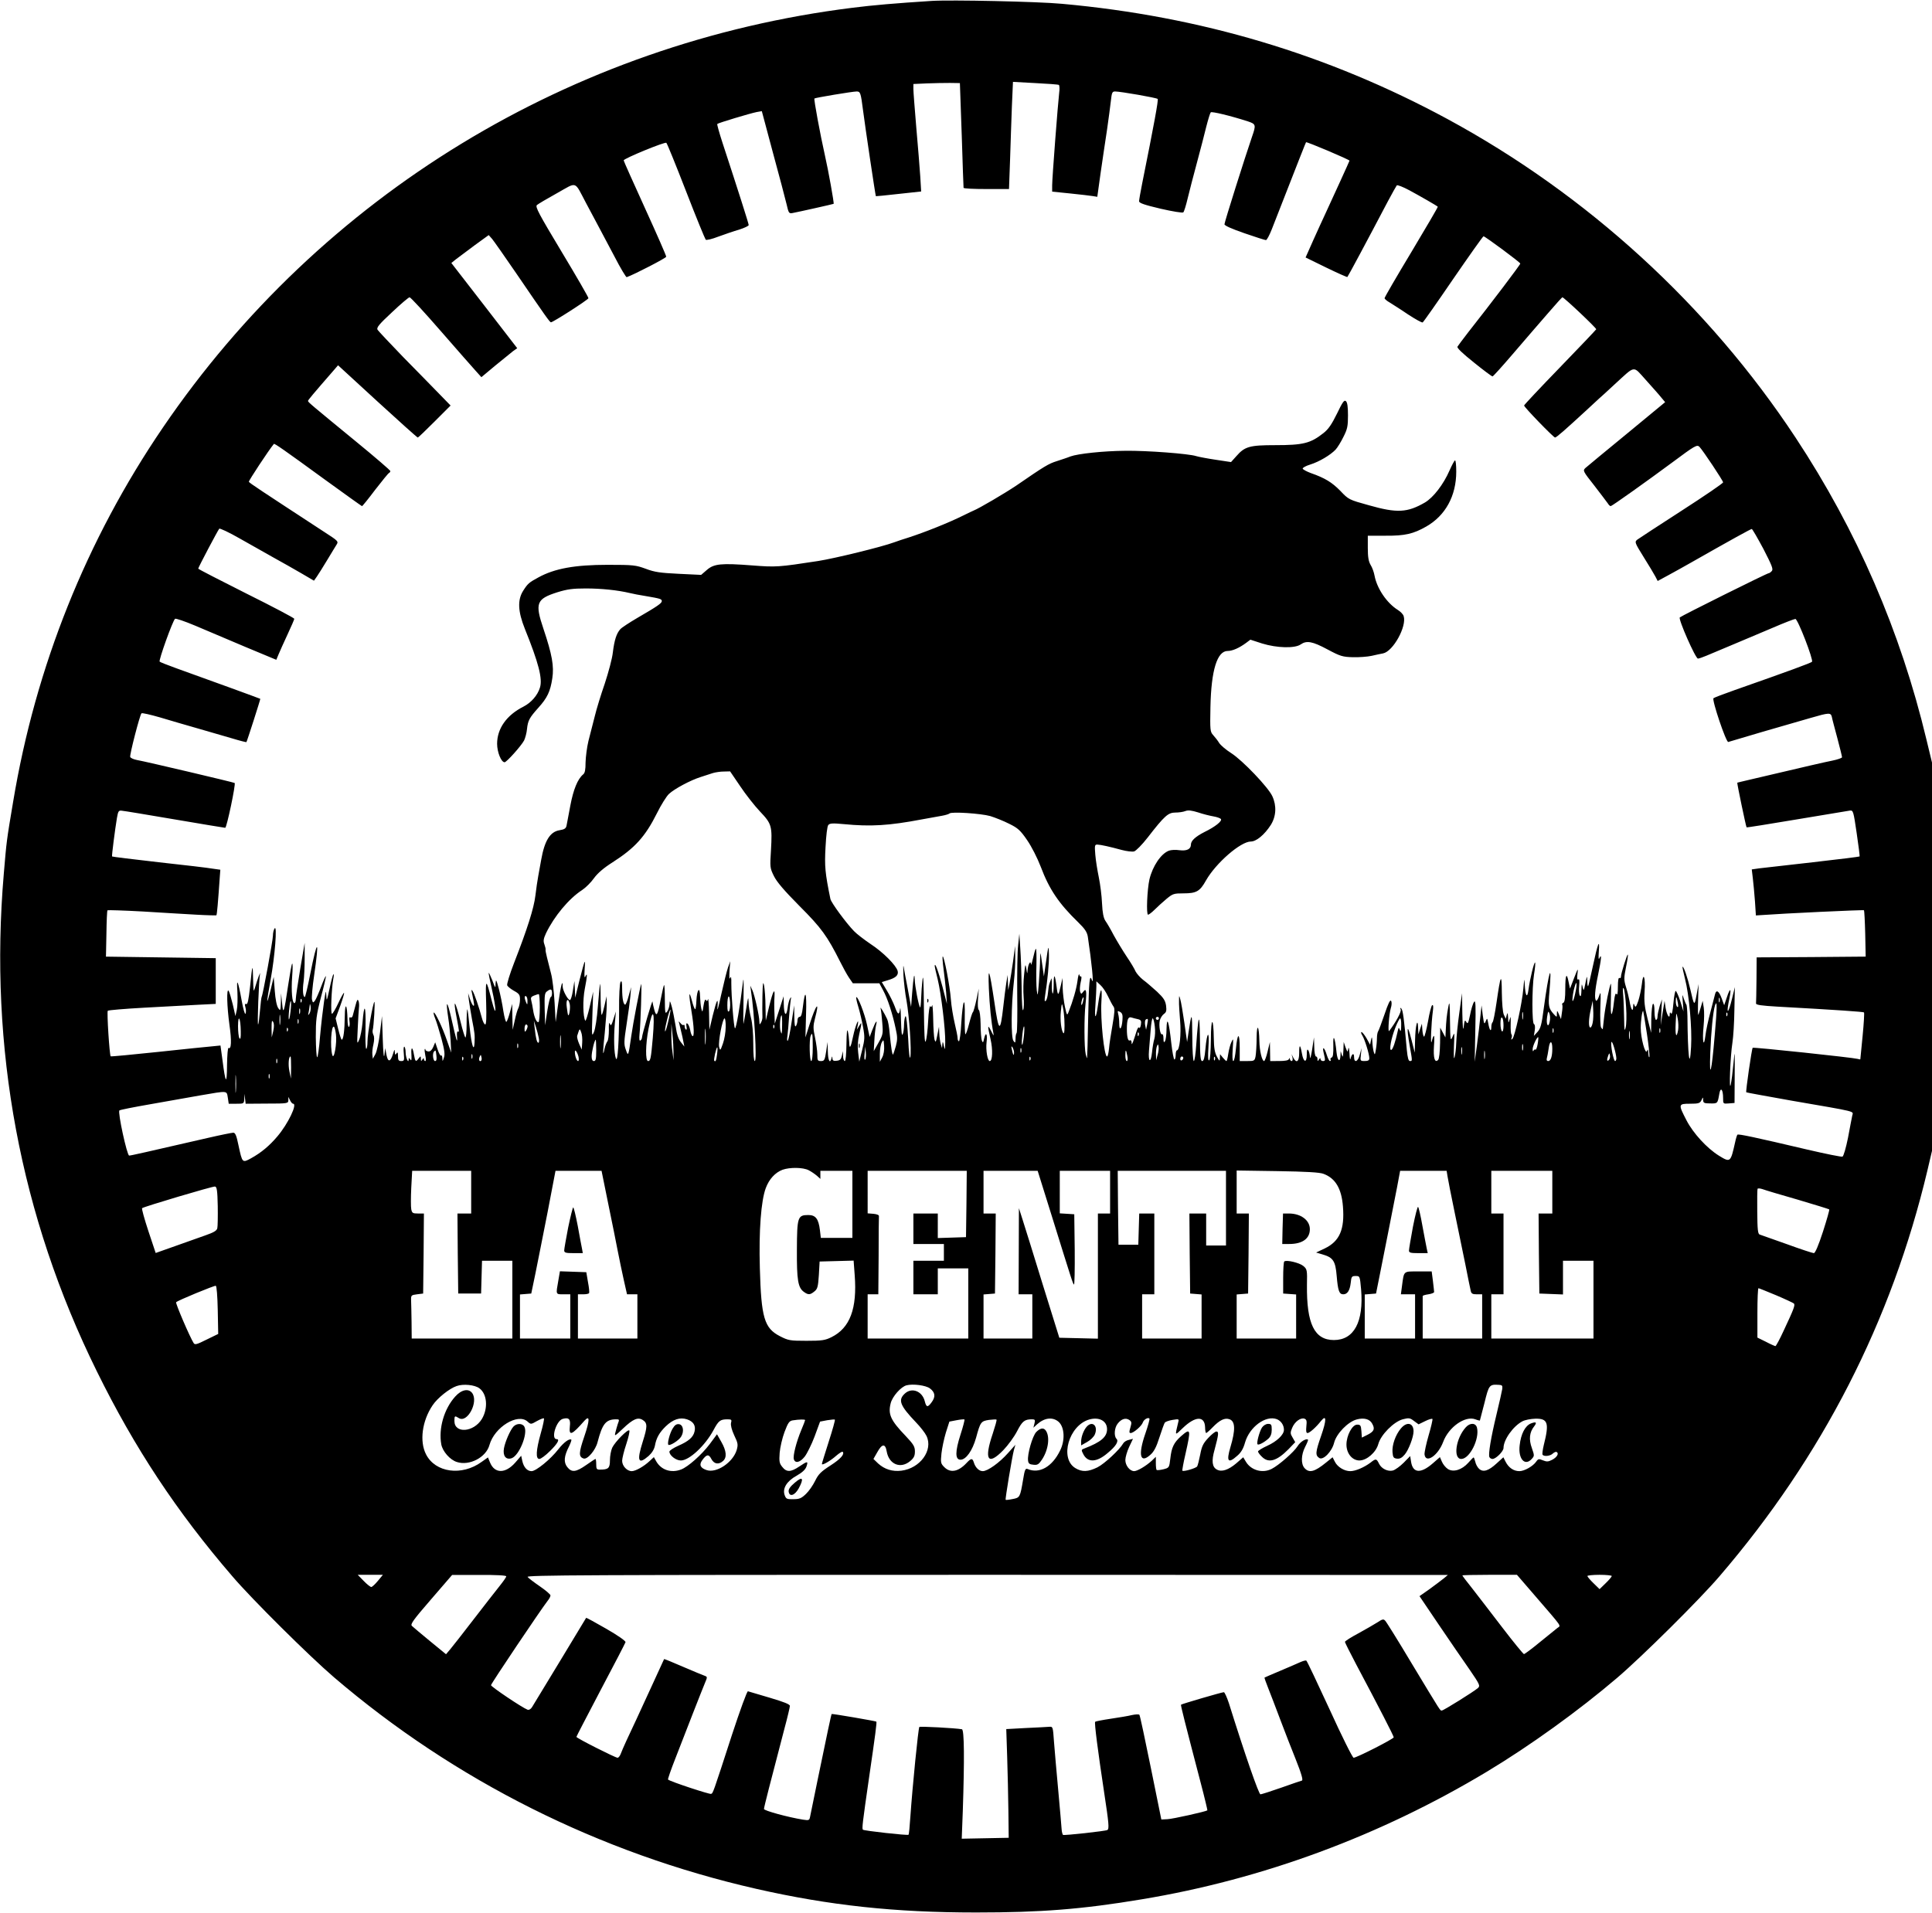 <svg version="1.0" xmlns="http://www.w3.org/2000/svg" width="1689.333" height="1673.333" viewBox="0 0 1267 1255"><path d="M611 .6c-23.4 1.5-38.7 2.8-52 4.5-184.4 23-348.3 122.8-452.2 275.4C56.6 354.2 23.3 437.4 8.6 526c-4.3 25.5-4.3 25.7-6.1 47-9.8 114.4 10.8 224.7 61 326.5 24.7 50.2 52.3 92 88.9 134.5 12.7 14.9 50.6 52.5 66.6 66.2 79.1 67.7 174.2 115.4 277 138.8 48 10.9 90.8 15.5 144 15.5 42.6 0 69.5-2.1 108.5-8.6 79.4-13.1 156.6-41.7 226.5-83.7 28.3-17 60.3-40.1 85.5-61.6 16.4-14 54.2-51.5 67.1-66.6 67.5-78.6 112.9-167.4 136.4-266.3l3-12.8V500.2l-3.6-14.9c-17-71.2-45.7-137.4-85.9-198.3-57.2-86.7-136.6-159.3-228.4-209-78.4-42.4-161.8-67.3-252.6-75.5C680.7 1 623.4-.2 611 .6zm19.7 87.9c.6 18.7 1.1 34.3 1.2 34.7.1.5 6.8.8 15 .8h14.8l.7-19.3c.3-10.5.9-26.3 1.2-35.1l.7-15.9 14.6.8c8 .4 15 .9 15.5 1.2.4.3.6 2.6.2 5.2-.8 6.6-4.6 55.8-4.6 60.7v4.1l11.8 1.2c6.4.7 13.1 1.4 14.7 1.7l3.1.5 2.2-15.8c1.3-8.7 3.1-21.4 4.2-28.3 1-6.9 2.1-15.3 2.5-18.8.6-5.5.9-6.2 2.8-6.2 3.4 0 27.1 4.1 27.9 4.9.6.5-2.3 16.3-10.2 55.6-1.1 5.5-2 10.7-2 11.5 0 1.2 3.5 2.4 14.1 4.9 7.8 1.8 14.5 2.9 14.9 2.4.5-.4 1.8-4.6 2.9-9.3 1.1-4.7 3.9-15.3 6.1-23.5 2.2-8.3 5-18.8 6.1-23.5 1.2-4.7 2.5-8.9 2.9-9.3.7-.7 12.8 2.2 24.3 5.9 5.4 1.8 5.5 2.3 2.7 10.3-4.3 12.5-18 55.8-18 57.2 0 .9 4.5 2.9 13.1 5.9 7.2 2.5 13.5 4.5 14.1 4.5.6 0 2.3-3.2 3.8-7 18.2-46.6 22.3-57 22.5-57.2.3-.5 28.5 11.4 28.5 12.1 0 .3-10.8 23.9-16.2 35.6-1.2 2.5-4.5 9.8-7.4 16.2l-5.2 11.7 13.5 6.6c7.4 3.6 13.7 6.4 13.9 6.2.4-.3 13.1-24 26.6-49.7 2.8-5.2 5.4-9.9 5.8-10.4.5-.4 4.1 1 8.2 3.2 7.4 4 18 10.1 18.7 10.8.2.2-7.6 13.5-17.3 29.7-9.7 16.1-17.6 29.7-17.6 30.3 0 .5 1.5 1.8 3.3 2.8 1.7 1.1 7.2 4.5 12 7.8 4.9 3.2 9.2 5.6 9.7 5.3.5-.3 9.5-13.1 20-28.5 10.6-15.4 19.5-28 19.9-28 1.1.1 24.1 17.1 24.1 17.9 0 .8-18.8 25.6-34.4 45.4-3.3 4.3-6.4 8.4-6.8 9.1-.5.8 3.3 4.4 10.8 10.4 6.3 5.1 11.8 9.2 12.2 9.1.4 0 6.1-6.3 12.7-14s12.7-14.8 13.5-15.7c.8-.9 5.5-6.3 10.4-12 4.8-5.6 9-10.2 9.2-10.2 1 0 22.5 20.3 22.2 21-.2.4-10.9 11.7-23.8 25s-23.5 24.6-23.5 25c0 1.1 19.3 21 20.3 21 .9 0 6.6-5 20.7-18 3.8-3.5 7.5-6.9 8.1-7.5.7-.5 5.3-4.8 10.4-9.5 13.8-12.6 11.7-12.3 20.3-2.8 4.1 4.6 8.7 9.7 10.1 11.5l2.6 3.1-25.2 20.8c-13.9 11.4-26.1 21.5-27.1 22.4-1.8 1.7-1.6 2.1 5.9 11.6 4.2 5.5 8.2 10.7 8.8 11.6.6 1 1.4 1.8 1.9 1.8.8 0 24.1-16.6 40.7-28.9 14.5-10.8 15.9-11.6 17.5-10 2.3 2.4 15.5 22.2 15.5 23.3 0 .6-12.3 9-27.2 18.6-14.9 9.6-28 18.2-29.1 19-1.8 1.5-1.7 1.9 4.2 11.4 3.4 5.4 6.8 11.1 7.7 12.8l1.5 2.9 7.2-3.9c4-2.2 10.4-5.7 14.2-7.9 26.9-15.3 39.6-22.3 40.3-22.3.4 0 3.8 5.9 7.6 13 5.5 10.7 6.6 13.3 5.6 14.5-.7.8-1.6 1.5-2.1 1.5-1.1 0-57.1 27.9-58.3 29-1.1 1.1 10.3 27 11.9 27 .7 0 3.2-.9 5.6-1.9 2.4-1 10-4.2 16.9-7.1 6.9-2.9 18.7-7.9 26.3-11.1 7.6-3.3 14.4-5.9 15.1-5.9 1.6 0 12 27 10.9 28.1-.8.8-14.9 6-50.8 18.6-7.1 2.5-13.4 4.9-13.8 5.3-1.2 1 8.3 29.2 9.7 28.7.6-.2 10.8-3.2 22.6-6.7 11.8-3.4 26-7.5 31.5-9.1 12-3.5 13.1-3.5 13.8-.7.2 1.3 1.9 7.5 3.6 13.9 1.7 6.4 3.1 12.1 3.1 12.6s-2.8 1.5-6.2 2.2c-5.5 1.1-15.5 3.4-53.3 12.3-4.9 1.1-9.1 2.2-9.2 2.2-.3.2 5.7 28.9 6.1 29.3.2.2 15-2.2 32.9-5.2 18-3 33.7-5.6 34.9-5.8 2.1-.2 2.3.4 4.4 14.8 1.2 8.2 2.1 15.1 1.9 15.3-.2.2-13.9 1.9-30.6 3.8-16.7 1.9-32.6 3.7-35.2 4l-4.9.7.7 5.9c.4 3.2 1 10 1.4 15.1l.6 9.2 3-.2c14.8-1.1 67.6-3.6 67.9-3.2.2.2.6 7.1.8 15.4l.3 15-35.7.3-35.8.2-.1 14.5c-.1 8-.2 15.1-.3 15.7-.1 1 3.7 1.5 13.9 2.1 39.9 2.2 56.5 3.4 56.9 3.8.3.3-.1 7.2-.9 15.4-.8 8.3-1.5 15.1-1.5 15.3 0 .2-.8.1-1.7-.2-3.2-.9-68.4-7.8-68.9-7.3-.6.6-4.7 28.8-4.2 29.2.2.2 13.6 2.6 29.8 5.5 44 7.6 40.3 6.7 39.7 9.8-.3 1.5-1.6 8-2.8 14.6-1.3 6.5-2.9 12-3.6 12.3-.6.3-11-1.8-23-4.6-34.8-8.2-45.3-10.4-45.9-9.8-.3.3-1 2.5-1.5 4.9-3 13.4-3.1 13.5-10.6 8.9-7.9-4.9-16.9-14.7-21.3-23.2-5.5-10.6-5.4-10.9 2.3-10.9 5.6 0 6.5-.3 7.5-2.3 1-2.2 1.1-2.2 1.1-.1.1 1.9.7 2.2 4.6 2.2 4.9.1 4.9.1 6-6.2.8-4.9 2.5-3.1 2.5 2.7 0 3.8 0 3.8 3.8 3.5l3.7-.3.1-18c.1-16.9.1-17.4-.8-8-.5 5.5-1.3 11.8-1.8 14-1.2 5.4-.3-18.6 1.1-27.5.6-3.6 1.2-13.3 1.3-21.5l.3-15-1.8 7.4c-2.6 10.9-4.1 11-1.8.1 1.5-6.9.5-7.4-1.6-.9l-1.8 5.3-1.6-4.4c-1.8-5-3.6-6.1-4.4-2.8-.3 1.3-1.7 6.5-3 11.6-1.4 5.1-2.9 12.1-3.3 15.5-1.1 9-2.2 3.4-1.2-6.2.4-4.2.5-9.6.1-12.1l-.7-4.5-1.3 4.4c-.7 2.4-1.4 4.6-1.6 4.8-.2.2-.3-4.3-.1-9.9l.3-10.3-1.3 7c-1.4 7.7-1.6 7.5-4.1-3.5-1.7-7.4-4.4-15.4-5.1-14.8-.2.2.6 3.7 1.6 7.8 2.7 10.4 4.7 32.5 4 44.5-.9 16.6-2.2 5.9-2.4-20-.1-3.9-.4-7.2-.7-7.5-.3-.3-1-2.1-1.7-4-1-3.2-1.1-3.1-.6 2.5l.4 6-2.1-6.8c-1.2-3.7-2.6-6.7-3-6.7-.4 0-1.1 3.6-1.5 8.1-.4 5-1 7.6-1.5 6.7-.7-1-.9-.9-.9.5 0 3.5-1.9.6-2.7-4.1l-.7-4.7-1.3 8-1.2 8 .4-8.5.4-8.5-1.5 4.5c-.7 2.5-1.4 5.5-1.4 6.7 0 1.3-.4 2.3-1 2.3-.5 0-1-2.5-1-5.6 0-3.4-.4-5.3-1-4.9-.5.3-1 4.8-1.1 9.8l-.1 9.2-2.4-9.5c-1.9-7.6-2.3-11.1-1.9-17.5.7-9.6-.9-13.6-1.8-4.8-.4 3.2-1.4 8-2.3 10.8-1.4 4-1.9 4.6-2.5 3-.6-1.7-.8-1.5-.9 1-.1 3.9-1.5 1.6-2.4-4-.4-2.2-1.4-6.3-2.3-9.1-1.4-4.6-1.4-5.8 0-12.9.9-4.3 1.5-8.1 1.2-8.3-.4-.5-4.5 12.4-4.5 14.5 0 .8-.4 1.1-1 .8-.6-.4-1 1.7-1 5.7 0 4.1-.3 5.8-.9 4.9-.6-1-1.1.4-1.6 4.5-1.3 11.6-2.5 11.4-2.1-.4.2-6.2.2-11.1 0-10.9-.8.8-3.6 14.7-4.4 21.7-.5 4.1-.9 7.7-.9 8-.1.3-.6-.2-1.1-1-.5-.8-.7-6.6-.5-13 .4-10.3.3-11.1-.8-7.7-.7 2.1-1.6 3.5-2 3.1-1.2-1.2-.8-6.8 1.3-16.9 2.2-10.6 2.5-14.4.9-11-.6 1.4-.7-.1-.4-4.5.7-8.9-.7-5.3-4 10.2-1.4 6.7-2.8 12.4-3 12.7-.3.2-.6-1.3-.6-3.5-.1-3.7-.2-3.6-1.2 1.6-1 5.1-1.1 5.3-1.8 2.5-.6-2.6-.7-2.3-.8 2-.1 3.6-.4 4.6-1.1 3.5-.5-.8-.7-3.7-.4-6.3.3-3.4.2-4.7-.6-4.2-.7.4-.9-.7-.5-3.7.5-4 .3-3.8-2.2 2.7l-2.7 7-.9-4.3c-1.3-6.7-2.2-4.9-2.2 4.5 0 6-.4 8.8-1.3 9.1-.6.2-1 .8-.7 1.2.3.5.2 2.8-.2 5.2l-.6 4.3-1.3-3c-1.2-2.8-1.3-2.9-1.4-.6 0 2.5 0 2.5-1.9.5-3.5-3.8-3.9-5.6-3-14.9 1.8-20.4-.3-14.1-3.7 10.9-1.4 10.8-2.1 13.3-4.1 15.5l-2.4 2.6.6-3.7c.3-2.1.1-3.8-.5-4-1.4-.4-1.4-23.4 0-32.6.7-4.1 1-7.6.7-7.8-.6-.6-3.4 10.8-4.3 17.6-.8 6.4-2.1 4.6-2.5-3.5-.2-4.2-.3-3.7-.9 3-.8 9.5-5.6 31.6-7.2 33-.8.7-.9.5-.5-.7.3-.9.3-1.9-.1-2.3-.4-.4-.6-3.4-.5-6.8.1-4.8 0-5.5-.6-3.2-.9 3-.9 2.9-1.1-1-.2-3.3-.3-3.6-.9-1.6l-.6 2.4-1.3-2.7c-.7-1.6-1.2-7.5-1.3-14.4-.1-13.5-.8-12.1-3.5 6.6-1 6.8-2.1 12.5-2.6 12.8-.4.3-.8 1.7-.8 3.1 0 3.6-1.2 2.2-2-2.4-.7-3.7-.7-3.7-1.7-1.3-.9 2.2-1.1 1.8-1.9-4l-.8-6.5-.8 7.5c-.4 4.1-1.4 12.4-2.2 18.5l-1.5 11 .4-20.5c.4-16.7.2-20.2-.8-18.8-.7.9-1.9 4.7-2.6 8.4-1.2 5.6-1.5 6.4-2.5 4.8-.9-1.6-1.2-1.2-1.7 3.1-.4 3.3-.7.5-.9-8.5l-.2-13.5-1.8 13c-1 7.1-1.9 15.9-2 19.5-.1 3.6-.6 7.8-1.1 9.5-.5 1.9-.6-.7-.4-7 .4-9.4.4-9.8-.9-6.5-1.4 3.3-1.5 2.6-1.7-10.5-.1-11.9-.3-13.3-1.1-9-1 5.2-1.4 9.1-1.7 16l-.2 4-1.7-3.2-1.7-3.2-.1 10c-.1 6.1-.6 10.5-1.3 11.2-2.2 2.2-3.2-1.4-2.7-9.2.6-7.6 0-8.7-1.5-2.9-.9 3.5-.3-12.1.8-20.1.4-2.9.2-4.2-.5-3.7-.5.3-1.8 5.1-2.7 10.6-1 5.5-2.2 10-2.6 10-.4 0-.9-1.9-1.1-4.3l-.3-4.2-1.2 3.5-1.1 3.5-.2-4.5c-.3-7.2-1.8-1.1-2 8.5l-.2 8-2.3-9c-2.6-10.4-3.2-7.9-1 4.5 1.8 10.3 1.8 10 .1 10-.9 0-1.5-2.1-2-7.3-1.8-20.6-2.6-26.1-3.6-27.1-.8-.8-.9-.6-.4.7.5 1.4-3.2 8.3-7.6 14-1 1.1 0-11.4 1.1-15 .6-1.8.7-3.9.2-4.7-.6-1.1-1.9 1.6-4.3 8.7-1.9 5.6-3.8 10.6-4.2 11.2-.4.5-.8 2.5-.8 4.5 0 1.9-.3 5.3-.7 7.5-.6 3.6-.7 3.8-1.4 1.5-.4-1.4-.8-4.3-.9-6.5-.2-3.7-.3-3.8-.9-1.1l-.6 2.9-2.3-4.2c-1.3-2.2-2.8-4.1-3.3-4.1s-.3 1 .5 2.2c1.6 2.6 4.6 12.2 4.6 15 0 1.3-.8 1.8-3 1.8-3 0-3-.1-2.5-4.3l.4-4.2-1.1 4.2c-1.2 4.8-3.8 5.9-3.8 1.6 0-2.9-1.5-2.2-2.3 1.2-.3 1.1-.6-.5-.7-3.5-.2-3.2-.5-4.5-.8-3-.4 2.4-.5 2.4-1.8-1l-1.2-3.5-.2 5.5c-.2 4.3-.4 5-1 3l-.8-2.5-.1 2.7c-.2 5.1-2 3.8-2.6-1.9-1-10.1-2.4-12.8-2.1-4.4.1 5.2-.2 7.5-1.1 7.8-.7.3-1 .9-.7 1.4.3.5.1.9-.4.9s-1.4-1.8-2.1-4c-1.5-5.1-3.2-6.1-2-1.2 1.2 5 1.1 5.2-.6 5.2-.8 0-1.5-.6-1.5-1.3 0-.8-.4-.7-1 .3-.8 1.3-1 1.2-1-.3 0-.9-.4-1.7-1-1.7-.5 0-1.1-2.8-1.1-6.3l-.2-6.2-1.2 8c-.7 4.4-1.3 6.6-1.4 5-.1-1.7-.6-3.7-1.1-4.5-.7-1.1-1-.3-1 2.8 0 5.7-2.2 5.2-3.2-.8-1.1-6.1-1.8-6.2-1.8-.2 0 5.7-1.8 7-3.9 2.9l-1.1-2.2.6 2.2c.3 1.3.1 2.3-.5 2.3s-1.1-.6-1.2-1.3c0-.9-.2-.9-.6 0-.3.9-2.6 1.3-6.4 1.3H833l-.1-6.3-.1-6.2-1.5 6.2c-.8 3.5-1.9 6.3-2.3 6.3-1.4 0-3-6.8-3.1-13-.2-10.3-1.7-12.2-1.8-2.4 0 5-.4 10.6-.7 12.3-.6 3-.9 3.1-5.5 3.1H813v-8.6c0-10.6-1.5-10.2-2.5.6-.4 4.4-1.1 8-1.7 8-.6 0-.7-3-.4-7.8.5-7.2.5-7.5-.8-4.7-.8 1.6-1.7 5.1-2.1 7.7-.4 2.7-.9 4.8-1.2 4.8-.3 0-1.3-1-2.4-2.3l-1.8-2.2-.1 2.5c-.1 2.3-.2 2.3-2-1-1.4-2.6-1.9-5.7-2-12-.2-14.5-1.9-13.9-1.9.7-.1 8-.5 13.4-1.1 13.8-.8.5-.9-2.3-.5-8.7.8-11.5-1-10.3-2 1.4-.5 5.7-1.1 7.8-2.1 7.8-1.1 0-1.4-3-1.5-15.8-.2-16.8-1-15-2.4 5.1-.4 5.9-1.1 10.7-1.6 10.7s-1-7.3-1-16.3c-.1-16.3-.4-16.5-2.6-1.7l-.8 5.5-1.8-12.6c-1-7-2.2-13.9-2.7-15.5-.8-2.8-.8-2.7-.8 1.1-.1 2.2.3 8 .7 13 .8 8.8-.3 19.5-2.1 19.5-.4 0-.8 1.3-.8 3 0 1.6-.4 3-.8 3-.5 0-1.4-4.9-2.1-11-1.5-13.9-2.9-18.2-3.1-9 0 3.6-.5 7.2-1 8-.7 1.1-1 .7-1-1.8 0-1.8-.4-3.1-.9-2.8-1.2.8-2.3-5.7-1.5-9.1.4-1.5 1.6-3.4 2.7-4.2 1.6-1.1 1.8-2.2 1.4-5.5-.5-3.3-1.6-5-5.9-9.1-3-2.7-7.1-6.3-9.2-7.8-2-1.6-4.2-4.1-4.9-5.5-.6-1.5-3.2-5.9-5.8-9.7-2.6-3.9-6.4-10.2-8.5-14-2-3.9-4.5-8.1-5.5-9.5-1.2-1.8-1.9-5.2-2.2-11.5-.2-5-1.2-12.6-2.1-17-.9-4.4-2-11-2.3-14.8-.5-6.1-.4-6.7 1.3-6.7 2.4.1 8.2 1.4 15.9 3.5 3.3.9 7 1.3 8.2 1 1.2-.3 5.3-4.4 9-9.2 11-14.2 13.4-16.3 18.1-16.3 2.2 0 5.2-.4 6.6-1 1.8-.7 4.1-.4 8.3.9 3.2 1.1 7.7 2.2 10 2.6 2.4.4 4.6 1.2 5 1.8.8 1.3-3.7 5-10.7 8.4-6.1 3.1-9 5.8-9 8.3 0 3-2.7 4.3-7.5 3.7-2.5-.4-5.6-.2-6.9.3-5.2 1.9-10.7 10.1-12.8 18.8-1.5 6.6-2.2 23.2-.9 23.2.5 0 2.5-1.5 4.3-3.3 1.8-1.8 5.3-5 7.7-7 4.2-3.5 4.9-3.7 11.3-3.7 8.4 0 10.7-1.3 14.7-8.5 6.5-11.4 22.7-25.5 29.4-25.5 3.6 0 9-4.5 13.1-10.9 3.5-5.6 3.9-12.5 1-18.8-2.6-5.8-19.6-23.6-27-28.3-3.3-2.1-6.9-5.1-7.9-6.7-.9-1.5-2.7-3.8-3.9-5.1-2-2.2-2.1-3.2-1.8-18.5.5-24.1 4.4-36.7 11.3-36.7 3.1 0 7.5-1.9 12.1-5.3l2.8-2.1 7.7 2.5c9.7 3 21.5 3.3 25.3.6 3.9-2.7 7.7-2 17.6 3.3 8.4 4.5 9.9 4.9 16.6 5.1 4 .1 9.6-.3 12.3-.9 2.8-.6 6.1-1.4 7.5-1.6 6.6-1.3 15.7-17.8 13.5-24.5-.3-1.1-2-2.9-3.8-4-7.2-4.5-13.7-14-15.3-22.6-.4-2.2-1.5-5.3-2.6-7-1.3-2.3-1.8-5-1.8-11.1v-8h11.8c12.5.1 18.1-1.2 26.5-6 12.6-7.2 19.7-20.1 19.7-36 0-4.1-.3-7.4-.8-7.4-.4 0-2 3-3.6 6.6-4 9.2-10.6 17.7-16.1 21-11.6 6.7-18.3 7.1-36.9 1.8-13-3.6-13.2-3.7-18.6-9.4-5.5-5.6-10-8.4-19.4-11.7-2.7-1-5.1-2.3-5.3-2.9-.2-.5 2-1.8 5-2.7 5.8-1.8 13.2-6.2 16.6-9.8 1.2-1.3 3.5-5 5.1-8.3 2.6-5.1 3-7 3-14.1 0-5.7-.4-8.6-1.4-9.4-1.1-.9-2.2.7-5.8 8.2-3.5 7.1-5.6 10.2-8.9 12.8-8.5 6.7-13.2 7.9-31.7 7.9-16.6 0-19.9.9-25.3 7.1l-3.6 4-9.9-1.5c-5.4-.8-11.2-1.9-12.9-2.4-4.7-1.6-32.6-3.7-46.5-3.5-14.5.1-31 1.9-36 3.7-1.9.8-6 2.1-9 3.1-5.4 1.7-7.9 3.2-26.5 16-7.6 5.1-24.6 15.1-28 16.4-.5.2-3.5 1.6-6.7 3.2-9.6 4.8-25.7 11.2-36.3 14.6-2.7.8-6.8 2.2-9 3-8 3-39.1 10.6-50 12.3-26 4-27.6 4.1-43.1 2.9-20.6-1.6-25.2-1.1-29.9 3l-3.7 3.2-14.6-.7c-12.3-.6-15.9-1.1-21.7-3.3-6.6-2.4-8-2.6-25-2.6-21.5 0-34.8 2.4-45.5 8.3-6.1 3.3-6.9 4-9.9 8.7-3.8 6-3.5 13.5 1.1 25 9 22.3 11.7 32.7 9.9 38.5-1.5 5-5.7 9.9-10.8 12.5-11.1 5.6-17.3 14.4-17.3 24.4 0 5.5 2.7 12.1 4.9 12.1 1.3 0 10.9-10.7 12.8-14.3.8-1.7 1.7-5.1 1.9-7.5.6-5.6 1.6-7.4 7.4-13.9 5.9-6.5 7.9-10.7 9.2-19.4 1.2-7.9-.1-15.4-5.8-32.4-5.7-16.9-4.7-19.6 9.1-24 6.5-2 10-2.5 18.7-2.5 10.1 0 20.8 1.1 28.8 3 1.9.5 6.7 1.4 10.5 2 9.4 1.6 10.5 1.9 10.5 3.3s-2.9 3.4-16 11c-5.3 3.1-10.3 6.4-11.2 7.4-2.5 2.8-3.9 7.1-4.9 15.2-.4 4-2.9 13.2-5.3 20.5-2.5 7.2-5.5 16.9-6.6 21.6-1.2 4.7-3 11.9-4.1 16-1 4.1-1.8 10.5-1.9 14.1 0 4.8-.4 7-1.6 7.9-3.6 3-6.4 9.9-8.4 20.5-1.1 6.1-2.3 12-2.5 13.2-.4 1.8-1.5 2.4-4.6 2.9-6.2 1-9.8 6.9-12 19.4-.5 3-1.4 7.7-1.9 10.5-.5 2.7-1.4 8.6-1.9 13-1 8.3-5.2 21.6-14 44.2-2.8 7.2-4.8 13.8-4.5 14.6.3.8 2.3 2.4 4.4 3.6 3.5 1.9 4 2.7 4 5.7 0 2-.5 4.4-1 5.5-.6 1-1.7 4.7-2.4 8.1l-1.4 6.3-.2-8.5-.1-8.5-1.5 5.5c-.8 3-1.8 5.8-2.3 6.3-.4.4-1.3-2.8-2-7-.6-4.3-2-11-3-14.8-1.6-5.9-1.9-6.5-2.1-3.5-.1 3.5-.1 3.5-2.1-1.8-1.2-2.9-2.2-5.2-2.4-5-.2.2.8 5 2.1 10.8 3.1 13.5 3 19.7-.1 7.5-3.8-15.1-4.2-15-3.7.9.3 10.1.1 14.6-.6 14.6-.6 0-1.6-1.9-2.2-4.3-1.8-6.9-5-16.1-6.1-17.7-.8-1.1-.9-.8-.4 1.4 1.6 7.4 1.8 9.1.7 8.1-.6-.6-1.5-2.6-2.1-4.5l-1.1-3.5.4 4c.3 2.2 1.2 8 2.1 13 1.9 9.7 1.9 10.3 1.7 15.5-.4 6.7-2 1.4-3.2-10-.6-6.3-1.3-11.6-1.5-11.9-.3-.2-.5 4-.5 9.4 0 5.6-.4 9.5-.9 9-.4-.6-1.8-4.9-2.9-9.6-3.7-15.1-5.4-17.1-2.7-3.2 1.7 9 1.8 9.6.7 8.9-.4-.2-.7 1.2-.5 3.2.4 5.6-.4 2.9-3.6-11.3-2.9-12.8-4-13.1-2.1-.5.6 3.6 1.2 10.1 1.5 14.5l.4 8-2.8-8c-2.9-8.5-7.9-19-8.7-18.3-.2.3.2 2 1 3.9s2.6 7.8 4.1 13.2c2 7.6 2.4 10.4 1.6 12.5-.9 2.7-.9 2.7-1 .3-.1-1.3-.4-2.1-.8-1.7-.4.4-1.5-1.4-2.3-4l-1.6-4.7-1.3 3.1c-.9 2-1.9 3-3.2 2.9-1-.1-1.9-.6-1.9-1.1 0-.5-.2-.7-.4-.5-.3.3-.1 2.1.3 4.2.5 2.1.5 3.7 0 3.7s-.9-.6-.9-1.3c0-.8-.4-.7-1 .3-.8 1.2-1 1.2-1-.5-.1-1.9-.1-1.9-1.4-.3-1.9 2.6-2.3 2.3-3.1-2.2-.9-5.6-2.1-5.7-1.7-.2.2 3.5 0 4.3-.7 3.2-1-1.3-1.1-1.3-1.1 0-.1 3.1-2-1.4-2-4.7 0-1.7-.4-3.4-.8-3.7-.5-.3-.7 1.7-.4 4.4.4 4.6.3 5-1.7 5-1.7 0-2.1-.6-2.1-3.3 0-2.4-.3-2.8-1-1.7-.8 1.2-1 1-1.1-1 0-2-.3-1.7-1.2 1.4-1.7 5.4-3.3 5.5-4.3.4l-.8-4.3-.5 4.5c-.4 2.7-.8-1.6-1.1-10.5l-.5-15-1.3 10.9c-.7 6-2.1 12.3-3 14l-1.7 3.1-.3-2.6c-.2-1.4.1-4.5.7-6.9.6-2.7.6-5 0-6.1-.5-1-.7-2.4-.5-3.1.7-2.2 1.7-19.2 1.1-18.6-1 1-4.5 20.9-4.5 25.8 0 2.8-.4 5-.8 5-.5 0-.7-6.4-.5-14.3.3-14.8-.9-16.4-2-2.6-.4 4.1-1.3 9.1-2.2 11-1.4 3.2-1.4 2.8-.9-7.6.3-6.1.6-12.1.8-13.5.2-1.4.1-3.4-.3-4.4-.6-1.5-1-.8-2 3-.7 2.7-1.5 5.7-1.8 6.7-.2.9-.9 1.4-1.5 1.1-.7-.5-.9.4-.6 2.5.3 1.8.1 3.4-.4 3.7-.4.3-.9-1.9-.9-4.8-.2-10.2-1.7-11.9-1.8-2.2-.1 9.4-.9 15.4-2 15.4-.3 0-1.4-3.2-2.3-7l-1.7-7 3-8.1c1.6-4.5 2.8-8.4 2.5-8.6-.2-.3-1.9 2.7-3.7 6.6-1.8 3.9-3.7 7.1-4.2 7.1-1 0-.3-16.5.9-23.1.4-1.9.4-3.1 0-2.8-.3.3-1.5 4.6-2.5 9.5-1.8 8.2-1.9 8.5-2.1 4.4-.2-3.9-.4-3.3-1.5 4-.7 4.7-1.9 14.9-2.6 22.7-.6 7.8-1.5 14-1.9 13.8-.5-.3-.8-6.2-.9-13.2 0-11.4.3-14.2 3.4-26.2 2-7.4 3.4-13.6 3.2-13.8-.2-.2-1.6 2.9-3.1 6.9s-3.3 8.1-4 9.1c-1.3 1.7-1.4 1.6-2-.6-.3-1.3.3-8.4 1.4-15.8 3.6-24.5 2.2-24.9-2.6-.7-1.6 8.2-3.2 14.8-3.5 14.8-1.2 0-1.6-4.7-.8-10.1.4-3 .7-9.9.7-15.4v-10l-2.9 17c-1.5 9.3-2.9 18.2-2.9 19.7 0 1.6-.4 2.8-.9 2.8-1.5 0-2.2-7.9-1.5-17.4.4-5 .4-8.8 0-8.5-.4.4-1.5 6.7-2.6 14-2.7 18.3-3.3 20-4 11.9l-.7-6.5-.1 6c-.2 5.6-.3 5.8-1.7 3.8-1-1.4-1.9-5.8-2.3-11.4l-.7-9.1-1.9 8.1c-1.1 4.4-2.1 7.9-2.3 7.7-.2-.2.8-6.5 2.2-14.1 2.8-15.2 4.4-36.1 2.6-33.5-.6.8-1.1 2.9-1.1 4.7 0 3.1-6.6 38.9-7.4 40.2-.2.3-.7 4.4-1.1 9.1-.4 4.7-.9 8.7-1.2 9-.7.6.5-29.3 1.2-33 .6-2.7-1.7 3.4-3.3 9-.9 3.1-1 2.4-1.2-5.5-.2-11-.5-10.3-2 4.8-1 8.9-1.6 11.7-2.5 11.3-1-.3-1.1.2-.5 2.3.4 1.6.4 3.4 0 4.1-.4.6-1.5-3.1-2.5-8.7-2.4-13.3-3.5-15.5-2.8-5.8.2 4.4.1 9.8-.4 12l-.9 4-1.7-7.5c-1-4.1-2.2-8.2-2.7-9-1.5-2.3-1.2 10 .5 22.4 1.5 10.4 1.2 16.2-.6 15-.5-.3-.9 4.6-1 11.3-.1 13.3-1 12.3-3-3.4l-1.3-9.5-5 .5c-2.8.2-18.9 1.9-35.9 3.7-16.9 1.8-30.9 3.1-31.1 2.9-.8-.9-2.6-29.3-1.9-29.9.4-.4 11.2-1.3 23.8-2 12.7-.7 28.4-1.5 35-1.9l12-.6v-30l-36-.5-36-.5.3-14.9c.1-8.2.4-15.2.7-15.5.3-.2 10.8.1 23.3.8 12.5.8 28.3 1.7 35.2 2.1 6.9.4 12.7.5 12.9.4.4-.3 1.1-8.5 2.3-25.9l.3-4-5-.7c-2.7-.5-18.7-2.4-35.3-4.2-16.7-1.9-30.5-3.6-30.7-3.8-.3-.3 1.9-17.5 3.2-25.3.8-4.5 1.1-5 3.3-4.7 1.4.1 17 2.7 34.6 5.7 17.7 3 32.6 5.5 33.1 5.5 1 0 7-28.6 6.2-29.4-.4-.4-58-14-64.2-15.1-2.1-.4-4.1-1.3-4.3-2-.5-1.2 6.3-27.6 7.4-28.6.4-.4 5.9.9 12.2 2.7 6.3 1.9 17.6 5.2 25 7.3 7.4 2.2 17.5 5.1 22.4 6.5 4.9 1.5 9 2.5 9.2 2.4.4-.5 9.3-28.2 9.1-28.4-.2-.2-36.2-13.3-55.2-20.1-5.5-2-10.4-3.9-10.8-4.3-.8-.7 8.5-26.7 10.1-28.1.4-.4 6.3 1.6 13.2 4.5 6.9 2.9 21.7 9.2 32.8 13.9l20.4 8.5 1.5-3.6c.8-2 3.5-7.9 5.9-13.1 2.4-5.1 4.4-9.8 4.4-10.2 0-.5-14.2-8-31.5-16.6-17.3-8.7-31.5-16-31.5-16.3 0-.8 13-25.4 13.8-26.2.4-.4 6.4 2.4 13.2 6.3 6.9 3.9 17 9.6 22.5 12.7 5.5 3 13.7 7.7 18.2 10.3l8.2 4.8 1.9-2.7c1-1.5 4.1-6.3 6.7-10.7 2.6-4.4 5.5-9 6.2-10.2 1.4-2.2 1.2-2.4-8.4-8.6-41.6-27.2-48.8-31.9-49.1-32.7-.2-.6 12.8-20.4 16.4-24.8.4-.5 6.7 3.9 33.6 23.5 13.1 9.5 24 17.3 24.2 17.3.3 0 4.2-4.8 8.7-10.8 4.6-5.9 8.6-10.9 9.1-11 .4-.2.8-.8.8-1.2 0-.5-10-9.1-22.2-19.1-29.6-24.3-31.8-26.1-31.8-26.9 0-.6 3.2-4.4 16.6-19.8l3.1-3.6 25.8 23.7c14.2 13 26.1 23.7 26.5 23.7.3 0 5.2-4.7 11-10.5l10.5-10.5-7.5-7.7c-4.2-4.3-14.7-15.1-23.5-24-8.7-9-16.3-17.1-16.9-18-.8-1.4.9-3.5 9.5-11.5 5.7-5.4 10.9-9.8 11.5-9.8.7 0 9.9 10 20.5 22.2 10.7 12.3 21 24 23 26.2l3.6 4 9.1-7.6c5-4.1 10.3-8.4 11.7-9.5l2.7-1.9-21.6-28-21.6-27.9 3.1-2.5c1.8-1.4 7.3-5.5 12.3-9.2l9.1-6.6 2.3 2.6c1.2 1.5 8.4 11.7 15.9 22.7 19.1 28 21.8 31.8 22.6 31.9 1.1.2 24.6-14.9 24.6-15.8.1-.5-7.8-14.2-17.5-30.3-15-25-17.5-29.6-16.3-30.8.8-.7 6.7-4.2 13.2-7.8 13.6-7.6 11.1-8.4 19.2 6.8 2.6 4.9 6.2 11.7 8 15 1.8 3.3 6.5 12.2 10.5 19.8 3.9 7.6 7.6 13.7 8 13.5 5.3-1.9 25.9-12.6 25.9-13.4.1-.6-6.2-14.9-13.9-31.8s-14-31-14-31.4c0-1.2 27.2-12.4 28-11.5.5.4 6.3 14.7 12.9 31.7 6.6 17.1 12.5 31.4 12.9 31.8.5.5 4.2-.4 8.3-2 4.1-1.5 10.2-3.6 13.7-4.6 3.4-1.1 6.2-2.4 6.2-3 0-.9-6.8-22.3-17.2-54-2.1-6.5-3.7-12.1-3.4-12.3.7-.7 21.7-7 25.8-7.8l3.4-.6 7.3 27.3c4.1 15 8.1 30.2 8.9 33.6 1.4 6.1 1.6 6.4 4.1 5.9 4.3-.8 26.5-5.8 26.8-6 .4-.4-3.5-22.1-5.7-31.7-3-13.3-7.4-37-6.9-37.4.5-.5 25-4.6 27.7-4.6 2.4 0 2.7.7 4.2 12.5 1.3 10.2 8.1 55.9 8.4 56.2 0 .1 6.8-.6 14.9-1.5l14.8-1.6-.6-10c-.4-5.6-1.5-19.9-2.6-32-1-12-1.9-23.3-1.9-25.2v-3.3l8.8-.4c4.8-.2 11.6-.3 15.2-.3l6.5.1 1.2 34zM485.4 515.7c3.6 5.4 9.5 12.9 13 16.6 7.7 8.1 8.1 9.5 7.2 25.4-.7 11.1-.7 11.6 1.9 16.9 1.9 3.9 6.7 9.5 16.8 19.7 14.4 14.4 18.2 19.7 26.7 36.6 1.8 3.6 4.3 8.2 5.7 10.3l2.6 3.8h17.4l2.5 4.7c2.9 5.3 6.2 15.5 8.2 25.1 1.2 5.3 1.2 7.2.1 11.4-.8 2.7-1.6 5.2-1.8 5.5-.6.5-1.3-4.3-2.3-14.2-.3-3.8-1-7.8-1.6-9-1.8-3.9-4.9-9-4.3-7 .3 1 .8 5.3 1.1 9.5.6 7.1.4 7.8-2.5 13l-3.1 5.5.4-7c.2-3.9.7-8.4 1.1-10 1.1-4.2-.3-2.6-2.4 3l-1.8 4.7-1.7-7.9c-1.6-7.5-6.1-19.1-7.1-18.2-.2.3.4 3.2 1.4 6.4 1 3.3 2.4 9.3 3.1 13.3 1.2 6.5 1.1 8-.6 14.9l-1.9 7.7-.7-5.9c-.5-4-.3-7.8.7-12.2 1.8-7.9 1.8-8.5-.1-5.3l-1.5 2.5.6-3c1.1-6.2-1.6.4-3 7.1-1.6 7.9-2.5 9.1-2.6 3.8-.1-2.1-.5-5.3-.9-6.9-.5-2-.8.9-.9 8.2-.1 6.8-.5 11.3-1.1 11.3-.5 0-1.1-1.5-1.1-3.3l-.1-3.2-.7 3c-.5 2.3-1.2 3.1-3.4 3.3-2 .3-2.7-.1-2.8-1.5-.1-1.7-.2-1.7-.6-.1-1 3.9-2.3 1.5-2.4-4.5l-.2-6.2-.9 6.2c-.9 5.7-1.2 6.3-3.4 6.3s-2.4-.4-2.4-4.3c0-2.3-.7-7.3-1.5-11.1-1.3-6.1-1.3-7.6 0-12.7 3.2-12.1.7-9.4-3.6 4.1l-2.7 8.5.4-15c.5-15.1-.6-17.5-2.1-4.8-.5 4.4-1.1 6.3-2.1 6.3-.8 0-1.4 1-1.4 2.2 0 1.3-.5 3-1 3.8-.7 1-1-.8-1.1-6l-.1-7.5-1.7 11.2c-.9 6.1-2 11.5-2.5 12-.4.4-.6-1-.2-3.2.3-2.2.8-8.1 1.1-13 .4-5 .9-9.9 1.1-11 .4-1.6.3-1.7-.5-.5-.5.8-1.3 3.6-1.6 6.3-.9 6.2-2.4 4.4-2.5-2.8l-.1-5-2.9 9-2.9 9-.2-6.5c-.2-3.6-.2-8.5 0-11 .4-6.6-.9-4.3-3.5 6.2l-2.2 9.3-.2-9.5c0-5.2-.5-11.3-.9-13.5-.7-3.2-.9-1.8-1.1 7-.1 6-.1 12 0 13.2.1 1.2-.3 3-.9 4-.9 1.6-1 1.6-1.1-.5 0-3.8-3.1-17.4-4.6-20.7l-1.4-3 .5 3.5c2.2 14.2 4 46 2.5 46-.6 0-1-4.1-1-11.3 0-6.8-.6-13.6-1.5-17-.8-3.2-1.6-7.9-1.6-10.5-.1-3.9-.4-3.1-1.5 4.3-.8 4.9-1.6 9.4-1.8 10-.2.5-.2-6.7 0-16 .2-13.8.1-15.6-.6-9.5-1.7 14.4-4.3 29-5 28.5-.8-.5-2.4-21-2.4-29.5.1-3.8-.2-4.9-.8-3.5-.5 1.3-.6-.5-.4-4.5l.5-6.5-1.5 4.2c-.8 2.3-2.8 10.4-4.5 18-1.6 7.6-2.7 11.4-2.4 8.4.6-7.5-.4-5.7-3.1 5.1l-2.2 9.3-.2-11c-.1-6.1-.5-10.1-.7-9.1-.4 1.4-.7 1.6-1.3.6-.5-.9-1.1.4-1.6 3.6-.7 4.6-.8 4.7-1.5 1.9-.4-1.7-.7-5.2-.8-8-.1-6.8-2-4.6-2.4 2.8-.1 3.1-.5 5.7-.8 5.7-.4 0-1.4-2.6-2.2-5.8-2-7.5-2.1-4-.2 7.3 1.7 10.2 1.9 16.9.6 16.1-.5-.3-1.2-2.1-1.5-4.1-.4-1.9-1.2-3.7-1.8-4.1-.7-.5-.9.2-.6 1.9.3 1.5.1 2.4-.3 2.1-.5-.3-.9-1.2-.9-2.1 0-.9-.3-1.3-.7-1-.3.4-1.2-.1-2-1.1-1.4-1.6-1.4-1.6-.8.3.3 1.1 1.2 4.9 2 8.5l1.3 6.5-2.3-2.9c-1.6-2-2.7-5.3-3.4-10.5-.7-4.2-1.8-9.9-2.5-12.6-1.2-4.2-1.4-4.5-1.5-1.9-.1 1.6-.8 3.9-1.6 5-1.3 1.7-1.4.9-1.5-8 0-5.5-.2-9.7-.5-9.4-.3.2-1.2 4.2-2.1 8.9-2.1 11-2.9 12.4-4.3 7.3-.6-2.1-1.1-4.6-1.2-5.4 0-1.7-6.9 21.7-6.9 23.7 0 .6-.5 1.5-1 1.8-.7.5-.9-.9-.6-4.2.7-5.9 1.6-34.2 1.1-32.8-.8 1.9-5.4 26.1-6.5 34-1.9 13.5-2 13.7-3.6 9-1.3-3.5-1.2-5.4.5-16.5 1.1-6.9 2.2-15.2 2.5-18.5l.5-6-1.6 5.7c-.8 3.2-1.9 5.8-2.3 5.8-1.2 0-2-4-2-10.5 0-4.5-.3-5.6-1.1-4.3-.5 1-1 9-.9 18.5 0 20.2-.9 34.7-2.1 31.6-1.2-3.2-1.5-13.6-.7-22.8l.7-8-1.6 5c-1.3 4.2-1.7 4.7-2.4 3-.5-1.3-.7.2-.6 4.1 0 3.4-.4 6.8-1 7.5-.6.8-1.4 2.9-1.8 4.7-1.3 6.3-1.3 2.7.1-10.3.7-7.2 1.3-15.5 1.3-18.5l-.1-5.5-1.3 5.8c-.7 3.2-1.5 6.1-1.9 6.4-.3.3-.6-4.3-.7-10.3 0-6-.2-10.5-.4-9.9-.2.5-.8 7.1-1.4 14.5-.6 7.9-1.7 15-2.6 17-1.4 3.3-1.5 2.6-1-11.5l.5-15-2.3 10c-1.3 5.5-2.5 9.5-2.9 9-1.5-2.7-1.7-13.5-.3-20.8 1.7-8.8 1.8-11.1.4-8.2-.6 1.4-.8 0-.5-4.5.6-8 .3-7.2-3.4 7.1l-2.8 11.4-.2-5.5-.3-5.5-1 6.2c-.5 3.5-1.4 6.3-1.9 6.3-1.4 0-4.8-6.3-4.8-8.9 0-5.4-1.2-.6-2.9 11.1l-1.7 12.3-.7-12.8c-.4-7.1-1.4-15.7-2.3-19-.9-3.4-2.1-8.2-2.7-10.7-.6-2.5-1.1-4.8-.9-5.2.1-.4-.3-1.9-.8-3.4-.8-2.1-.6-3.6 1.1-7.3 5.4-11.1 14.9-22.6 23.7-28.3 2.3-1.5 5.8-5 7.7-7.7 2.4-3.3 6.3-6.7 12.3-10.5 14.5-9.3 21.3-16.7 29-32.1 2.7-5.5 6.3-11.2 7.9-12.7 3.5-3.3 14.1-9 20.8-11.1 2.8-.9 6.4-2.1 8-2.6 1.7-.5 4.9-1 7.1-1l4.2-.1 6.6 9.7zm164 19.6c3.2 1 8.8 3.2 12.5 5.1 5.7 2.8 7.3 4.3 11.7 10.7 2.9 4.2 6.7 11.7 8.9 17.4 5.6 14.9 11.9 24.2 24.6 36.5 4.4 4.3 5.8 6.4 6.3 9.5 2.5 16.5 4.1 32.5 2.7 28.5-1.5-4.6-2-.1-2.5 25.5-.2 13.7-.6 25.2-.7 25.5-.1.3-.5-.9-.9-2.5-1-4-1.1-24.3-.1-33 .9-8.2.5-10.7-1.5-8-1.3 1.7-1.4 1.7-2 .1-.4-1-.2-3.8.3-6.2.6-2.4.7-4.1.2-3.9-.4.3-.9-.3-1.1-1.2-.2-1-.8.9-1.2 4.2-.7 5.3-3 13.2-5.9 20.5-.9 2.3-1.1 2-2.3-3.5-.7-3.3-1.4-8.9-1.5-12.5l-.1-6.5-1 4.5c-1.7 7.6-2.1 7.7-2.9 1.1-1.1-8.4-1.9-8.9-1.9-1.1 0 3.5-.3 6-.7 5.7-.3-.4-.6-3.1-.5-5.9 0-2.9-.2-4.6-.4-3.8-.3.8-.8 2.2-1.1 3-.4.8-.8 3.5-1 6-.2 2.4-.8 4.9-1.5 5.5-.8.7-.9-.2-.4-3.5 1.6-10 2.6-20.8 2.5-26.5-.1-7.3-.4-6.6-2 5l-1.3 9-1.2-8.5c-1.1-8.1-1.1-8.3-1.3-3 0 3-.4 10-.8 15.5-.7 9-.8 9.5-1.4 5-.3-2.8-.4-10.1-.2-16.4.1-6.3 0-11.1-.4-10.7-.4.3-1.2 3.2-1.9 6.4-.7 3.1-1.3 4.8-1.3 3.7-.2-3.1-2 .3-2.2 4-.2 2.6-.3 2.5-.8-1-.6-3.7-.8-3.3-1.5 3.9-.5 4.3-.6 10.9-.3 14.5.3 3.6.2 7.5-.3 8.6-.5 1.2-.9-4.4-1-14.5-.1-9.1-.5-20.8-.9-26l-.6-9.5-.8 7.5c-.5 4.1-.7 18.6-.6 32.2.2 13.6 0 25-.4 25.4-.4.4-.7 2.1-.7 3.8-.1 2.8-.2 3-1.4 1.3-1.6-2.1-1.5-22.7.3-38.7.6-5.2 1-12.7.9-16.5l-.1-7-1.3 10c-.8 5.5-1.8 12-2.3 14.5l-.9 4.5-.2-5-.2-5-.9 5.5c-.5 3-1.3 9.8-1.9 15-2 17.9-3 17.4-5.9-2.8-3.3-21.9-4.2-24.3-3.6-8.8.5 11.4 1.5 21.6 3 29.5.4 1.9 0 1.5-1.4-1.4-2.5-5-2.6-3.9-.5 5.1 1.6 6.9 1.3 14.4-.5 14.4-1.5 0-2.7-7.3-2.1-12.3.7-5.5-.5-7.3-1.6-2.5-.6 2.9-.8 3-1.5 1.3-.4-1.1-.8-5.9-.8-10.7-.1-5-.6-9-1.2-9.3-.6-.5-.8-3.2-.5-7.4l.5-6.6-1.6 7.5c-.9 4.1-1.9 7.7-2.3 8-.4.3-1.5 3.8-2.5 7.7-1 4-2.1 7-2.4 6.7-.3-.3-.5-5.6-.4-11.7.3-14.5-1.3-11.2-2.3 4.7-.3 6.4-1.1 11.6-1.5 11.6-.5 0-.9-.9-.9-2.1 0-1.1-.9-5.5-1.9-9.7-1-4.3-2.2-11.3-2.5-15.7-.6-8.4-4.5-28.9-5.4-28.1-.2.3 0 4 .6 8.3.6 4.3 1.3 11.2 1.7 15.3l.5 7.5-2.9-11.2c-2.7-10.2-5-16.5-5.1-13.7 0 .6.9 4.7 2 9 2.2 9.1 5.1 32.9 4.9 41.2-.1 5.1-.2 5.3-.9 2.2-.6-2.9-.8-3.1-1-1l-.2 2.5-.8-2.5c-.4-1.4-.9-4.5-1-7l-.2-4.5-1.1 5.5c-.9 4.7-1.1 5.1-1.8 3-.4-1.4-.8-7.5-.9-13.5-.1-6.1-.5-10.1-.7-9.1-.4 1.3-.7 1.5-1.2.7-.5-.7-1.1 3.6-1.4 9.6-.3 5.9-1 11.9-1.6 13.3-.7 1.8-1-4.4-1.2-22-.1-16.4-.4-22.5-.9-18.5-.4 3.3-.8 8.9-.9 12.4-.1 3.5-.4 6.2-.7 5.9-.9-.9-3.4-13.9-3.5-18.3-.2-5.2-.8-2.2-1.7 9l-.7 9-2.2-12c-1.3-6.6-2.5-13.1-2.7-14.5-.3-1.4-.3 1.2-.1 5.8.3 4.5 1.1 11.9 2 16.5 1.8 10.1 3.4 33 2.5 37.1-.4 1.9-1-2.9-1.4-12.2-.5-8.6-1.2-15-1.7-14.6-.5.3-.9 2.6-1 5.2 0 2.6-.4 5.6-.9 6.7-.6 1.3-.9-1.8-1.1-9-.1-6.1-.4-9.5-.6-7.8-.6 4.5-1.5 4.1-3.5-1.5-1-2.6-3.2-7.2-5.1-10.3l-3.4-5.7 3.6-1.1c5.6-1.6 7.5-3.4 6.8-6.2-1.1-3.8-9.5-12.3-17.8-17.7-4.1-2.8-9-6.5-10.8-8.4-5.1-5.2-15-18.7-15.5-21.1-3.5-17.1-3.9-21.5-3.2-34 .4-7.8 1.1-13.6 1.8-14.5 1-1.2 2.8-1.3 10.3-.6 17.5 1.7 29.4 1 51-3.1 5-.9 10.9-2 13.3-2.4 2.3-.4 4.5-1.1 4.9-1.5 1.3-1.3 20.6 0 26.7 1.7zm77.2 118.2c1.3 2.7 2.9 5.8 3.6 6.7 1 1.3.8 3.8-.6 12-1 5.7-2.1 12.7-2.3 15.5-.3 2.9-.8 5.3-1.3 5.3-1.9 0-4.4-24.1-3.7-36 .7-10.7-.6-9.6-2.2 2-1.4 10.1-2.5 10.1-1.7 0 .3-4.7.6-10 .6-11.9v-3.4l2.6 2.4c1.5 1.3 3.7 4.6 5 7.4zm306.4-1.8c-.6 3-1.4 5.2-1.7 4.9-.3-.3 0-3.4.7-6.8.8-3.4 1.6-5.6 1.8-4.9.3.8-.1 3.8-.8 6.8zm33.4 8.9c.4 5.4.2 11.5-.3 13.4-.7 2.9-.9 1.9-1-5.6-.1-5-.3-12-.6-15.5-.4-4.4-.3-5.7.4-4.3.5 1.1 1.2 6.5 1.5 12zM362 651.5c0 1.4-.4 2.5-.8 2.5-.5 0-1.5 4.2-2.3 9.2l-1.4 9.3-.3-10.5c-.2-9 0-10.7 1.5-11.7 2.5-1.9 3.3-1.6 3.3 1.2zm-8 9.4c0 5-.4 9.2-.8 9.5-1.2.7-2.9-3.1-3.6-7.9-.3-2.2-.9-5-1.2-6.2-.5-1.8-.1-2.5 1.7-3.2 1.3-.5 2.7-1 3.2-1 .4-.1.7 3.9.7 8.8zm-8.1-4.1c0 2.4-.1 2.5-.9.7-1.2-2.8-1.2-4.7 0-4 .6.3 1 1.8.9 3.3zm132.2 6.5c-.8.8-1.1-.4-1.1-3.9 0-6.6 1.4-8 1.8-1.9.2 2.6-.2 5.3-.7 5.8zm232-5.7c-.5 1.6-1 2.1-1 1.2-.1-1.8 1-5.1 1.5-4.5.2.1-.1 1.6-.5 3.3zm390.2.2c.4 2.1.3 3.1-.3 2.7-.6-.3-1-2-1-3.7 0-3.8.5-3.4 1.3 1zm27.4-.6c-.3.7-.5.2-.5-1.2s.2-1.9.5-1.3c.2.7.2 1.9 0 2.5zm-930 0c-.3.8-.6.5-.6-.6-.1-1.1.2-1.7.5-1.3.3.3.4 1.2.1 1.9zm-7.2 6.5c-.9 7.6-1.7 6.1-.8-1.8.3-3.5.8-5.8 1.1-5.1.2.7.1 3.8-.3 6.9zm183.1-5.2c.6 2.3-.3 8.3-1 7.4-.2-.2-.6-2.5-.9-5.2-.7-4.9.8-6.7 1.9-2.2zm670.9 12.2c-.3 1.8-1 3.3-1.5 3.3-1.4 0-1.2-5.8.3-12.2l1.2-5.3.3 5.5c.2 3 .1 7-.3 8.7zm-841.5-6c-1 1.6-1.1 1.5-.6-.7.3-1.4.6-3.4.7-4.5.1-1.3.3-1.1.6.7.2 1.5-.1 3.5-.7 4.5zm495 3.8c.3 6.4 0 9.9-.6 9.2-1.4-1.4-2.3-8.7-1.7-14.2.6-5.7.7-5.8 1.4-2.5.4 1.9.8 5.3.9 7.5zm426.5 10.7c-2 24.1-3.6 30.1-2.9 11.4.5-13.5 1.8-27 3.1-31.1 1.5-4.4 1.4 1.8-.2 19.7zm-927.8-14.5c-.3 1-.5.4-.5-1.2 0-1.7.2-2.4.5-1.8.2.7.2 2.1 0 3zm241.4 5.9c-1 4.3-1.9 6.9-2 5.6-.1-2.4 3-14.4 3.6-13.9.2.2-.5 3.9-1.6 8.3zm298-1.4c-.4 5.7-2.1 7.5-2.1 2.2 0-2.1-.3-5-.7-6.3-.5-2.1-.4-2.2 1.3-1.3 1.4.8 1.8 2 1.5 5.4zm262.6-1c-.2 1.3-.4.5-.4-1.7-.1-2.2.1-3.2.4-2.3.2 1 .2 2.8 0 4zm17.6 1.9c-.9 4.7-2.5 1.9-1.7-3.1.6-3.7.8-4.1 1.5-2.2.5 1.2.6 3.6.2 5.3zm63.7 7.7c1.2 7.8 1.9 14.8 1.7 15.5-.3.6-.6-.4-.7-2.3-.1-2.7-.3-3.1-.9-1.6-1.1 2.7-4.1-8.5-4.1-15.1 0-4.9 1-11.7 1.6-11.1.1.2 1.2 6.7 2.4 14.6zm-896.3-6.1c-.2 1.6-.4.3-.4-2.7s.2-4.3.4-2.8c.2 1.6.2 4 0 5.5zm244.4 9.1c-1.2 13.6-1.5 15.2-3.1 15.2-1.8 0-1.7-10.9.3-21.2 2.9-14.8 4.3-11.8 2.8 6zm672.4-5.1c-1.1 6-2 3.4-1.6-4.4.4-7.7.4-7.7 1.3-3.3.5 2.5.6 6 .3 7.7zm32.2-9.5c-.3.8-.6.5-.6-.6-.1-1.1.2-1.7.5-1.3.3.3.4 1.2.1 1.9zm-619.8 6.5c-.1 5.8-.2 6.3-1 3.8-.8-2.7-.3-10.5.7-10.5.2 0 .4 3 .3 6.7zm-355 3.8c.1 4.2-.2 5.6-.9 4.5-.5-.8-.9-4.4-.9-8 .1-8.4 1.7-5.1 1.8 3.5zm588.2-8c2.2.5 2.5 1.1 2.1 3.7-.3 1.7-.8 2.5-1.2 1.9-.4-.7-1.2.7-1.9 3.1-.7 2.4-1.7 5.2-2.1 6.3-.8 1.8-.9 1.8-.9.2-.1-1-.5-1.6-1-1.3-1.3.9-2.1-1.9-2.1-7.4 0-6.1.8-8.2 2.9-7.6.9.3 2.8.8 4.2 1.1zm13.9-.5c0 .5-.4 1-1 1-.5 0-1-.5-1-1 0-.6.5-1 1-1 .6 0 1 .4 1 1zm226 4.6c0 2.8-.4 4.3-1 3.9-.5-.3-1-2.6-1-5.1 0-2.8.4-4.3 1-3.9.6.3 1 2.6 1 5.1zm-790.3-1.4c-.3.7-.5.2-.5-1.2s.2-1.9.5-1.3c.2.7.2 1.9 0 2.5zm280.2 2.5c0 3.2-.8 8-1.8 10.8-1.7 4.8-1.8 4.9-2.5 2.2-.7-3.1 2.2-18.7 3.6-18.7.4 0 .8 2.6.7 5.7zm276.4-1.6l-.7 3.4-.6-3c-.3-1.7-.1-3.3.4-3.7 1.5-1 1.7-.5.9 3.3zm5 1.1c.4 2.9.2 6.6-.3 8.3-.5 1.6-1.2 5.6-1.5 8.8-.8 7.4-2.6 6.4-2-1.1.3-3.1.7-9.2 1.1-13.5.3-4.2.9-7.7 1.3-7.7.5 0 1.1 2.4 1.4 5.2zm161.6-.5c0 3.5-.3 4.3-.9 2.8-.7-1.8-.8-1.7-1.4 1-1.5 7-3.2 11.9-4.2 12.2-1.6.5-.1-7.6 2.7-14.7 1.3-3.3 2.7-6 3.1-6 .5 0 .8 2.1.7 4.7zm-739.7 3.6l-1 4.2-.1-6c0-4.6.2-5.6 1-4.2.7 1.1.7 3.2.1 6zm174.1 4.4c.4 1.8.2 3.3-.2 3.3-1 0-1.7-2.7-2.5-10l-.5-4.5 1.3 4c.7 2.2 1.6 5.5 1.9 7.2zm-7.3-7.5c0 .7-.5 2-1 2.8-.8 1.2-1 .9-1-1.3 0-1.5.5-2.7 1-2.7.6 0 1 .6 1 1.2zm95.7 17.3v5l-.7-5.5c-.5-3-.8-8.4-.7-12v-6.5l.7 7c.4 3.8.7 9.2.7 12zm21-6.3c-.2 2.4-.4.5-.4-4.2s.2-6.6.4-4.3c.2 2.4.2 6.2 0 8.5zm45-10c-.3.8-.6.5-.6-.6-.1-1.1.2-1.7.5-1.3.3.3.4 1.2.1 1.9zm-287.4 4.2c.8 5.7-1.3 17.5-2.4 13.6-1.5-5.4-.7-19.6 1.1-18.5.4.2 1 2.5 1.3 4.9zm451.1 1.7c-.4 3.5-.9 5.8-1.2 5.1-.5-1.6.8-12.6 1.4-11.9.3.3.2 3.3-.2 6.8zm-482.7-3.9c-.3.8-.6.5-.6-.6-.1-1.1.2-1.7.5-1.3.3.3.4 1.2.1 1.9zm830 1c-.3.7-.5.2-.5-1.2s.2-1.9.5-1.3c.2.7.2 1.9 0 2.5zm70 0c-.3.7-.5.2-.5-1.2s.2-1.9.5-1.3c.2.7.2 1.9 0 2.5zM381.8 684l-.3 4.5-1.7-3.8c-.9-2.1-1.5-4.4-1.3-5.2 1.6-5.1 1.7-5.1 2.6-2.5.6 1.3.9 4.5.7 7zm686.9-2.8c-.2 1.3-.4.3-.4-2.2s.2-3.5.4-2.3c.2 1.3.2 3.3 0 4.5zm-701 5.5c-.2 2.1-.4.6-.4-3.2 0-3.9.2-5.5.4-3.8.2 1.8.2 5 0 7zm379-7.5c-.3.8-.6.5-.6-.6-.1-1.1.2-1.7.5-1.3.3.3.4 1.2.1 1.9zM533 687c0 5.3-.4 9-1 9-1.1 0-1.4-13.8-.4-16.4 1.1-3 1.4-1.6 1.4 7.4zm475.4-2.2c-.4 2.3-1 3.9-1.4 3.7-.5-.3-1.1.1-1.3.7-.3.7-.6.3-.6-.9-.1-2 3-8.6 3.7-7.9.1.2 0 2.2-.4 4.4zM391 689c0 5.6-.3 7-1.5 7-1 0-1.5-1-1.5-3.1 0-3 1.9-10.9 2.7-10.9.1 0 .3 3.1.3 7zm187.6 4.5l-1.6 3v-5.3c0-2.9.6-6.3 1.3-7.5 1.1-2 1.2-1.8 1.5 2.3.2 2.7-.3 5.8-1.2 7.5zm439.4-5.7c0 5.2-1 8.2-2.7 8.2-.9 0-1.2-.7-.9-1.8.3-.9.8-3.8 1.2-6.4.7-5.5 2.4-5.5 2.4 0zm42 6.4c0 1-.4 1.8-.8 1.8-1.1 0-3.2-11.1-2.4-12.5.6-1 3.1 7.6 3.2 10.7zm-720.3-7c-.3.7-.5.2-.5-1.2s.2-1.9.5-1.3c.2.7.2 1.9 0 2.5zm659 1.5c-.3 1-.5.2-.5-1.7s.2-2.7.5-1.8c.2 1 .2 2.6 0 3.5zm-239.6 3.4l-.9 3.4-.1-3.7c-.1-2 .2-4.5.6-5.5.7-1.6.8-1.6 1.1.3.2 1.2-.1 3.7-.7 5.5zm-94.1-1.7c0 2.6-.6 1.8-1.4-1.9-.5-2.2-.4-2.6.4-1.5.5.8 1 2.4 1 3.4zm293.7.8c-.2 1.3-.4.5-.4-1.7-.1-2.2.1-3.2.4-2.3.2 1 .2 2.8 0 4zm-488.4 0c-.6 4.6-1 5.5-1.9 4.6-.5-.6 1.3-8.8 2-8.8.2 0 .2 1.9-.1 4.2zm97 3.9c-.4.4-.6-1.3-.3-3.9l.5-4.7.3 3.9c.2 2.1 0 4.2-.5 4.7zm102.4-4.9c-.3.7-.5.2-.5-1.2s.2-1.9.5-1.3c.2.7.2 1.9 0 2.5zm304 4c-.2 1.3-.4.3-.4-2.2s.2-3.5.4-2.3c.2 1.3.2 3.3 0 4.5zm-687.5-1.7c.3 2.4 0 3.5-.9 3.5-1.3 0-1.9-5.1-.6-6.3 1-1.1 1.1-.9 1.5 2.8zm93.2.7c.3 1.6.2 2.8-.3 2.8-.9 0-2.1-3.3-2.1-6 0-2.2 1.6.1 2.4 3.2zm359.9-.5c.4 1.9.2 3.3-.3 3.3-.6 0-1-1.7-1-3.7 0-4.3.5-4.1 1.3.4zm-429.6 1.5c-.3.7-.5.2-.5-1.2s.2-1.9.5-1.3c.2.7.2 1.9 0 2.5zm745.4 1.1c-1.3 1.3-1.5-.1-.4-3 .7-1.7.8-1.7 1.1.1.2 1-.1 2.3-.7 2.9zm-739.5.4c-1.1 1.1-1.9-.6-1.1-2.4.8-1.7.8-1.7 1.2 0 .3 1 .2 2.1-.1 2.4zm-124.7 4.5l-.1 7.3-1-4.8c-.9-4.2-.5-9.7.7-9.7.3 0 .4 3.3.4 7.2zm112.8-5c-.3.8-.6.5-.6-.6-.1-1.1.2-1.7.5-1.3.3.3.4 1.2.1 1.9zm372 0c-.3.8-.6.5-.6-.6-.1-1.1.2-1.7.5-1.3.3.3.4 1.2.1 1.9zm100.3-1.3c0 .6-.4 1.3-1 1.6-.5.3-1-.1-1-.9 0-.9.5-1.6 1-1.6.6 0 1 .4 1 .9zm20.7 1.3c-.3.8-.6.5-.6-.6-.1-1.1.2-1.7.5-1.3.3.3.4 1.2.1 1.9zm-615 2c-.3.7-.5.2-.5-1.2s.2-1.9.5-1.3c.2.7.2 1.9 0 2.5zm-27 18.5c-.2 2.7-.3.5-.3-4.7s.1-7.4.3-4.8c.2 2.7.2 6.9 0 9.5zm22-8.5c-.3.7-.5.2-.5-1.2s.2-1.9.5-1.3c.2.7.2 1.9 0 2.5zM149.4 720l.6 4h5c4.9 0 5 0 5.2-3.3l.1-3.2.4 3.2.4 3.3 14-.1c13.6 0 13.9-.1 14-2.2v-2.2l1.1 2.2c.6 1.3 1.5 2.3 2 2.3 3 0-3.2 13-10.2 21.3-5.3 6.3-10.7 10.8-17.4 14.5-5.7 3.1-5.7 3.1-8.2-8.5-1.3-6.4-2.1-8.3-3.4-8.3-.9 0-8.4 1.5-16.6 3.4C94.6 756 85.9 758 84.7 758c-1.4 0-7.6-28.5-6.4-29.6.3-.4 9.5-2.2 20.4-4.1 10.9-1.9 25.7-4.5 32.8-5.8 18.1-3.1 17.1-3.2 17.9 1.5zm380.9 47.6c1.8.9 4.2 2.6 5.5 3.7l2.2 2V768h21v44H538.3l-.6-5.1c-.9-7.4-2.8-9.9-7.6-9.9-7 0-7.4 1.3-7.5 22.8-.1 20 .7 24.9 4.7 27.7 2.8 2 4 1.9 6.8-.4 2-1.6 2.4-3 2.9-10.7l.5-8.9 11.2-.3 11.1-.3.7 9.5c1.7 22-3.1 34.7-15.2 40.7-4.2 2.1-6.3 2.4-16.4 2.4-10.9 0-11.9-.2-17.4-3-10.3-5.3-12.3-12.1-13.2-44.7-.7-24.7.8-44.2 3.9-52.5 2.2-5.9 6.2-10.2 11-12 4.8-1.7 13.4-1.6 17.1.3zM309 782v14h-9l.2 26.2.3 26.3h15l.3-10.8.3-10.7H336v51h-66l-.1-10.8c-.1-5.9-.2-12.3-.3-14.2-.1-3.4.1-3.5 3.9-4l4-.5.3-26.3.2-26.2h-3.9c-3.4 0-3.9-.3-4.4-2.8-.3-1.5-.3-7.8 0-14l.6-11.2H309v14zm89.9 7.7c2.5 12 5.3 26.1 6.3 31.3 1 5.2 2.8 13.7 3.9 18.7l2.1 9.3h6.8v29h-39v-29h3.4c1.9 0 3.7-.3 3.9-.8.3-.4 0-3.6-.7-7.2l-1.1-6.5-8.6-.3-8.7-.3-1.1 6.4c-1.6 9-1.7 8.7 3.4 8.7h4.5v29h-33v-28.9l3.7-.3 3.7-.3 2.7-13c1.5-7.2 5-25.3 8-40.3l5.2-27.2h30.2l4.4 21.7zm234.9 0l-.3 21.8-9.2.3-9.3.3V796h-16v20h20v11h-20v22h16v-17h20v46h-66v-29h7l.2-25c0-13.8.1-25.6.2-26.3.1-.7-1.4-1.3-3.6-1.5l-3.8-.3V768h65l-.2 21.7zm55.7 7.1c13.9 44.7 14 45 14.8 45.8.4.4.6-9.8.5-22.7l-.3-23.4-4.7-.3-4.8-.3V768h33v28h-8v82.1l-12.6-.3-12.7-.3-10.9-35c-5.9-19.3-11.9-38.4-13.2-42.5l-2.4-7.5-.1 28.2-.1 28.3h9v29h-32v-28.9l3.8-.3 3.7-.3.3-26.3.2-26.2h-8v-28h35.5l9 28.8zm114.5-4.3V817h-13v-21h-11l.2 26.2.3 26.3 3.8.3 3.7.3V878h-39v-29h8v-53h-9.9l-.3 10.2-.3 10.3h-13l-.3-24.3-.2-24.2h71v24.5zm64-22.5c7.8 2.9 11.8 9.7 12.7 21.4 1.2 15.1-2.2 22.8-11.9 27.5l-5.7 2.7 4.4 1.3c6.8 2 8.3 4.3 9.1 14.1.8 9.5 1.6 12 4.3 12 2.7 0 4.3-2.4 4.9-7.5.4-4.1.7-4.5 3.2-4.5 2.8 0 2.8 0 3.6 8.7 1.8 21.3-4.6 33.3-17.8 33.3-12.8 0-18-10.6-17.7-36.2.2-9.7.1-10.3-2.4-12.4-2.5-2.1-11.3-4.2-12.5-2.9-.4.4-.7 5.2-.7 10.8v10.2l4.3.3 4.2.3V878h-39v-28.9l3.8-.3 3.7-.3.3-26.3.2-26.2h-8v-28.2l26.8.4c18.8.3 27.7.8 30.2 1.8zm81.3 1.7c.3 2.1 2.4 12.6 4.6 23.3 2.2 10.7 5.4 26.2 7.1 34.5 1.6 8.2 3.2 16 3.5 17.2.4 1.9 1.2 2.3 4 2.3h3.5v29h-39v-13.5-14.3c-.1-.4 1.6-.9 3.7-1.2 2.1-.3 3.8-1 3.8-1.5 0-.6-.4-3.8-.8-7.3l-.8-6.2h-8.8c-10 0-9.3-.6-10.7 9.7l-.7 5.3h9.3v29h-33v-28.9l3.7-.3 3.7-.3 2.3-11.5c2.7-13.3 8.4-42.6 11.5-58.3l2-10.7h30.5l.6 3.7zM1018 782v14h-9l.2 26.2.3 26.3 7.8.3 7.7.3V827h20v51h-67v-29h8v-53h-8v-28h40v14zm-875.2 9c.1 6.9 0 13.5-.3 14.7-.4 1.6-2.3 2.7-7.7 4.6-4 1.4-13 4.6-20 7.1l-12.7 4.5-4.8-14.4c-2.6-7.9-4.5-14.7-4.1-15 .9-.9 46.2-14.4 47.8-14.2 1.2.2 1.6 2.5 1.8 12.7zm1036.1-4.1c11.2 3.3 20.5 6.2 20.7 6.4.3.2-1.6 6.8-4.1 14.6-3 9.2-5.1 14.1-6 14.1-.7 0-8.7-2.6-17.7-5.9-9-3.2-17-6-17.8-6.3-1.2-.4-1.5-3.2-1.6-14.9-.1-7.9 0-14.7.2-15.1.2-.4 1.7-.3 3.2.2 1.5.6 11.9 3.7 23.1 6.9zM142.8 859.3l.3 15.7-7.6 3.7c-6.4 3.2-7.7 3.6-8.5 2.3-2.5-3.9-12.1-26.3-11.5-26.8 1.1-1.2 25-11 26-10.8.6.2 1.1 6.6 1.3 15.9zm1021.9-9.7c5.9 2.5 11.2 5 11.7 5.4 1 1 .1 3.4-6.6 17.7-2.6 5.7-5.1 10.3-5.5 10.3-.5-.1-3.3-1.3-6.3-2.9l-5.5-2.7v-16.2c0-8.9.3-16.2.7-16.2.3 0 5.5 2.1 11.5 4.6zm-850.4 61c5.2 3.7 5.9 13.2 1.7 20.2-5.4 8.8-18 9.7-18 1.3 0-3.5.2-3.6 2.9-1.9 5.6 3.5 13.1-10.7 8.7-16.5-2.4-3.1-7-2.2-11.1 2.4-7.3 8.1-11 20.9-9.1 31.4.9 4.6 5.7 10.1 10.2 11.5 8.2 2.7 19.2-3 21.4-11.2 3.3-11.7 18.6-21.1 25-15.3 2.1 1.9 2.2 1.9 6.2-.4 2.2-1.2 4.2-2 4.5-1.7.3.3-.6 4.7-2.1 9.9-3.1 11.1-3.4 16.7-.9 16.7 1 0 4.1-2.3 7-5.2 5-4.9 6.6-7.8 4.3-7.8-3.9 0-.2-12.2 4.1-13.3 4-1.1 5.2.2 4.6 5-.7 6.5 1.3 5.7 9.6-3.8 3.6-4 3.5-.3-.1 10.3-3.7 10.8-3.8 13.4-.5 14.5 2.5.9 7.9-5.5 9.2-10.8 3.1-11.9 5.4-14.8 11.9-14.9 2.5 0 2.5 0 1.3 3.2-.4 1.3-1.1 3.6-1.5 5.3-.7 2.8-.5 2.7 4.8-2.3 6.8-6.5 10-7.8 13.2-5.7 3.1 2 3 4.4-.1 14.2-4 12.7-3 15.3 3.9 9.3 2.2-2 3.6-4.3 4.1-6.7.9-5.1 2.9-8.6 7.1-12.7 4.8-4.6 9.3-6.1 13.9-4.6 4.2 1.4 5.9 4.1 5 7.9-.8 3.8-3.9 6.5-10.8 9.5-3.1 1.4-5.7 3.1-5.7 3.8 0 2.5 4.3 5.8 7.5 5.8 5.5 0 15.9-9.7 21.4-19.9 3.3-6.2 4.4-7.1 9.2-7.1 2.6 0 2.9.3 2.3 2.4-.3 1.5.4 4.4 2.1 8.1 2.5 5.2 2.6 6.1 1.6 9.7-2.5 8.1-13.2 15.3-19.7 13.1-4.2-1.4-5.1-3.5-2.8-6.6 2.8-3.8 4.2-4 5.9-.7 1.8 3.4 4.8 3.9 7.7 1.3 2.6-2.3 2.2-6.6-1.1-12.4l-2.9-5.1-4.8 6.5c-5.3 7-14.2 14.9-18.7 16.6-6.5 2.5-12.9.4-16.2-5.1l-1.7-3-2.7 2.5c-3.8 3.6-9.3 6.7-11.8 6.7-3.1 0-6.3-3.4-6.3-6.8 0-1.5 1.2-6.4 2.7-10.9 1.5-4.5 2.4-8.6 2-9-1-1-9.3 7.4-11.2 11.3-.8 1.8-1.5 5.4-1.5 8.2 0 5.3-1 6.2-6.7 6.2-2 0-2.3-.5-2.3-3.5 0-1.9-.2-3.5-.5-3.5-.2 0-3 1.8-6.1 4-6.7 4.7-9.5 5-12.4 1.3-2.5-3.2-2.1-7.2 1.2-13.6 1-2.1 1.7-4.1 1.5-4.3-1.1-1.1-4.9 1.6-8.5 6.2-5.2 6.7-14.7 14.4-17.6 14.4-2.9 0-5.2-2.6-6.1-6.8l-.7-3.3-3.9 4.5c-6.4 7.3-13.5 7.3-16.5 0L320 956l-4.1 2.9c-13 9.5-30.4 7.1-36.5-4.9-4.4-8.5-2.6-22 4.3-32.2 3.2-4.8 11-11 15.7-12.6 4.4-1.6 11.9-.8 14.9 1.4zm295.5.1c3.5 2.6 3.9 5.5 1.1 9.2-2.5 3.4-3.4 3.3-4.4-.6-1.6-6.8-8.6-9.5-13.2-5.1-4.5 4.2-3.1 7.8 7.4 18.8 2.9 3 6 7 6.9 8.9 4.5 9.4-4.2 21.3-16.5 22.8-5.9.7-11-.9-15.2-4.7l-3.1-3 2.4-4.2c3.2-5.9 5.4-6.1 6.3-.7 1.5 8.5 9.1 11.6 15.4 6.3 2.4-2 3.1-3.4 3.1-6.3 0-3.2-.9-4.7-6.1-10.2-9.9-10.3-11.6-14.2-9.8-21.4 1.1-4.5 6.8-10.9 10.4-11.8 4.2-1.1 12.6 0 15.3 2zm375.4.3c-.2 1.4-1.9 8.9-3.8 16.8-3.7 15.3-5.4 25.9-4.7 27.9.3.7 1.2 1.3 2.1 1.3 2.2 0 7.2-5 7.2-7.2 0-5.4 6.3-14.3 12.4-17.5 1.7-.9 5.4-1.6 8.4-1.7 8.3-.2 9.3 2.7 5.6 17.3-.7 3-1.1 5.8-.8 6.3.9 1.4 5.2.9 6.8-.8.9-.8 2-1.3 2.5-.9 1.6.9.1 3.5-3.1 5.1-2.5 1.3-3.5 1.3-6 .3-2.6-1.1-3.1-1-4.4.9-2.1 3-7.7 6.2-11 6.2-3.7 0-7-2.2-9-6.1l-1.5-3-4.4 4c-5.3 4.9-8.8 6-11.5 3.6-1-.9-2.2-3-2.5-4.6-.4-1.6-.9-2.9-1.1-2.9-.3 0-1.8 1.6-3.5 3.5-4.2 4.7-9.8 6.4-13.4 4.1-1.5-1-3.2-3.1-3.9-4.8l-1.3-3-4.7 4.1c-7.8 6.8-13 6.5-14.2-.9l-.6-3.9-4.3 4.4c-2.4 2.4-5.6 4.7-7.1 5.1-3.3.8-7.4-1.2-9-4.4-1.7-3.5-2.1-3.6-5.6-.8-4.3 3.2-9.9 5.6-13.3 5.6-3.9 0-8.3-2.7-10-6l-1.6-3.1-4.2 3.4c-7.6 6.2-11.1 7.1-14.2 3.7-2.4-2.7-2.3-8.6.4-13.9 1.2-2.3 2.1-4.5 1.9-4.7-1.2-1.1-5.1 1.3-6.9 4.3-2.3 3.7-12.2 12.4-16.9 14.8-6 3.1-13.5 1-16.9-4.6l-1.8-3-4.6 4c-5.1 4.3-9.5 5.8-12.6 4.1-3.2-1.6-3.7-5.7-1.6-13 2.7-10.1 2.9-12 1.2-12-.8 0-3.2 1.9-5.4 4.3-3.3 3.5-4.2 5.5-5.2 10.8-.7 3.6-1.6 7.1-2 7.8-.8 1.2-9 3.6-9.7 2.8-.2-.2.7-5.3 2.1-11.3 3.6-16 3.4-16.9-3-11.3-4.7 4.2-6.2 7.3-7 14.6-.7 6.1-.8 6.1-4.6 7.1-2.1.5-4.1.7-4.4.4-.3-.3-.5-2.3-.5-4.6v-4l-2.7 2.6c-3.7 3.4-9.4 6.8-11.5 6.8-2.9 0-5.8-3.7-5.8-7.3 0-1.7 1.1-5.6 2.5-8.6l2.5-5.3-2.7.7c-1.6.3-3.2 1.4-3.7 2.3-2.3 4.1-12.3 13.4-16.9 15.7-6.1 3-10.1 3.2-14.5.5-10.5-6.4-4.2-28.1 9.2-31.9 6.5-1.8 11.6 1 11.6 6.4 0 5.1-4.1 8.5-14.8 12.6-2.2.8-2.2 1-.7 3.9 2.9 5.5 8.7 5.3 15.8-.8 5.6-4.6 7.5-7.8 5.9-9.4-1.8-1.8-1.4-7.3.8-10 2.4-3.1 5.3-4 7.7-2.3 1.5 1.1 1.5 1.8.6 4.9-.9 2.9-.8 3.6.2 3.6 1.9 0 7.3-4.7 8-7 .6-1.8 3.3-3.5 4.3-2.5.3.3-.9 4.7-2.7 9.9-4.9 14.1-3.4 20 3.4 13.8 2.2-1.9 3.9-5.1 5.8-11.2 1.5-4.7 3.1-9 3.5-9.7.4-.7 2.7-1.5 5.1-1.9 4.4-.7 4.4-.7 3.7 1.9-2.1 8.8-2.3 8.6 3.1 3.4 8.2-7.9 14.4-8.1 14.6-.4 0 2 .4 3.7.7 3.7.3 0 2.2-1.6 4.1-3.6 4.8-5 8.2-6.6 11.3-5.4 3.7 1.4 3.9 6.9.5 18.3-2.8 9.4-1.5 11 4.5 5.6 2.5-2.1 4-4.7 5.1-8.7 3-10.3 13.6-18 20.8-15.3 2.8 1.1 4.7 3.9 4.7 7 0 3.2-4.6 7.6-11 10.5-3.3 1.5-6 3.2-6 3.7s1.1 2.1 2.5 3.4c4.4 4.5 9.8 2.9 17.5-4.9l4.4-4.6-1.7-3c-1.6-2.6-1.6-3.3-.3-6.4 1.7-4.1 5.6-6.9 8.1-6 1.4.6 1.6 1.5 1.2 5.1-.3 3.1-.1 4.3.8 4.3 1.3 0 5.6-3.8 8.8-7.9 3.7-4.6 3.7-.6.1 9.7-3.8 10.9-3.9 12.8-1.2 14.6 2.6 1.6 8.3-4.3 9.7-10 1.5-6 9.1-13.8 14.8-15.3 4.8-1.3 8.6-.3 10.2 2.8 1.9 3.4 1.2 5-2.8 7.1l-4 2-.3-4.3c-.3-3.7-.6-4.2-2.8-4.2-3.2 0-7 7.1-7 13.1 0 5.8 3.8 10.4 8.5 10.4 4.8 0 10.9-5.3 12.4-10.8 1.6-6 10.1-14.6 16-16.2 4-1 4.7-1 7.4 1.1l3 2.2 4.3-2.1c2.4-1.2 4.5-1.8 4.8-1.4.2.4-.9 5.3-2.5 10.7-1.6 5.5-2.8 11.1-2.7 12.5.7 6.3 8.8.9 12.2-8.1 3.6-9.8 14.4-17.4 21.1-14.9 1.5.6 2.9.9 3 .8.1-.2 1.4-5.3 3-11.5 2.9-11.9 3.2-12.3 9.5-11.9 2.1.1 2.4.5 2.2 2.6zm-290.9 21.7c3.8 3.5 4.3 12 .9 18.8-5.2 10.7-13.6 15.4-21.3 12.1-1.4-.6-1.9.4-2.9 6.6-2 11.9-2.1 12.2-6.9 13.1-2.4.5-4.4.7-4.6.5-.4-.4 4.2-28 5.4-32.6l1-3.5-4.9 5.5c-5.6 6.3-13.3 11.8-16.5 11.8-2.5 0-4.9-2.4-5.9-5.8-.9-2.8-1.7-2.8-4.7.4-5.4 5.8-10.6 6.8-14.6 2.8-2.4-2.4-2.5-3-1.9-9 .4-3.6 1.7-9.7 2.9-13.7l2.3-7.2 4.7-.9c2.6-.5 4.9-.7 5.2-.5.2.3-.9 4.7-2.6 9.9-3.6 11.2-3.6 16.5 0 16.5s7.8-5.9 10.2-14.4c2.8-10.3 3.2-10.9 8.4-11.7 2.5-.3 4.8-.4 5-.2.3.3-.9 4.4-2.5 9.3-5.8 17.1-3.2 21.2 7 10.7 3-3.1 7.1-8.7 9-12.4 3.4-6.6 4.9-7.8 9.8-7.8 1.9 0 2.2.4 1.6 2.7l-.7 2.8 2.4-2.2c4.9-4.4 10.3-5 14.2-1.6zM528 931.5c0 .3-1.1 3.2-2.5 6.5-3.3 7.9-5.6 17-4.9 19.2.9 2.9 4.1 2.1 7.1-1.7 1.5-1.9 4.5-7.9 6.5-13.2l3.6-9.8 4.7-.9c2.5-.4 4.8-.6 5-.4.3.2-1.5 6.7-4 14.4-2.4 7.6-4.5 14.2-4.5 14.7 0 1.2 5.6-2 9.5-5.5 2-1.7 3.8-2.8 4.1-2.5 1.5 1.5-1.3 4.7-8 9-6.2 4-7.9 5.7-10 10-1.4 2.9-4.1 6.8-6 8.6-3 2.9-4.3 3.5-8.3 3.5-4.3.1-4.8-.2-5.7-2.6-1.6-4.4 1.3-9.2 7.8-12.8 3.7-2.1 5.8-4 6.5-6.1 1.2-3.6.7-3.6-4.8.1s-8.3 3.8-11.1.2c-1.9-2.3-2.1-3.6-1.7-9.2.3-3.6 1.7-9.7 3.2-13.7 2.3-6.1 3.1-7.2 5.3-7.6 4.4-.7 8.2-.7 8.2-.2zM247.8 1037c-1.8 2.2-3.8 4-4.3 4-.6 0-2.9-1.8-5-4l-3.9-4h16.5l-3.3 4zm84.2-3c0 .6-2 3.4-4.4 6.4-2.3 2.9-10 12.7-16.9 21.7-6.9 9-13.9 17.9-15.4 19.7l-2.8 3.3-10.5-8.6c-5.8-4.8-11.1-9.2-11.9-10-1.1-1.1.9-3.9 12.5-17.3l13.9-16.1h17.8c11.3-.1 17.7.3 17.7.9zm614.9 1.3c-1.5 1.2-5.6 4.3-9.3 7l-6.7 4.7 12.7 18.8c7 10.3 16 23.5 20.1 29.3 6.8 9.9 7.1 10.7 5.5 12.2-2.8 2.4-22.5 14.7-23.6 14.7-1.3 0 .1 2.1-19.9-31-8.7-14.6-16.5-27.1-17.3-27.9-1.1-1.2-1.8-1.1-5.1 1.1-2.1 1.3-7.7 4.6-12.5 7.2-4.9 2.6-8.8 5.1-8.8 5.6 0 .4 3.3 7 7.3 14.6 15.2 28.6 24.7 47.1 24.7 48 0 1-24.3 13.4-26.3 13.4-.7 0-7.7-14-15.7-31.6-8-17.3-14.8-31.8-15.3-32.1-.4-.3-2.2.2-4 1-1.8.8-7.7 3.4-13.2 5.7-5.5 2.3-10.1 4.3-10.2 4.4-.2.2.9 3.1 2.3 6.7 1.4 3.5 5 12.9 8 20.9 3 8 7.5 19.5 10 25.7 3.9 9.8 5.2 14.3 4.1 14.3-.2 0-6.1 2-13.1 4.5-7.1 2.5-13.4 4.5-14 4.5-1.1 0-10.2-26.2-20.7-59.8-1.3-3.9-2.8-7.2-3.3-7.2-1.3 0-27.6 7.7-28.1 8.2-.3.3 2.5 11.4 12.9 51.2 2.6 9.8 4.5 18 4.4 18.1-1 .8-22.9 5.7-26.2 5.8l-4 .2-6.9-34c-3.8-18.7-7.1-34.3-7.5-34.7-.4-.4-2.6-.3-4.9.2-2.3.6-8.5 1.6-13.8 2.4-5.4.8-10 1.7-10.3 2-.6.6 1.7 18.6 5.9 46.4 3.1 20.4 3.4 23.8 2.1 24.6-1.1.7-28.2 3.7-29.1 3.2-.3-.3-.8-1.9-.9-3.8-.1-1.8-1.1-13.2-2.2-25.3-1.1-12.1-2.4-26.5-2.8-32-.7-9.9-.7-10-3.2-9.8-1.4.1-8.3.5-15.3.8l-12.8.7.6 18.2c.3 9.9.7 26 .8 35.6l.2 17.5-15.4.3-15.4.3.7-18.3c1.1-33.4 1-53.3-.6-53.5-4.6-.8-27.4-2-27.9-1.5-.7.7-4.5 39-5.9 59-.4 6.2-.9 11.5-1.2 11.7-.6.6-29.2-2.6-29.9-3.3-.7-.7-.4-3.6 4.1-34.7 4-27.4 5.1-35.8 4.7-36.2-.5-.4-29-5.3-29.3-5-.3.3-2.9 12.6-9.1 42.7-2.5 12.4-4.8 23.6-5.1 24.9-.4 2.1-.8 2.3-4.6 1.7-9.9-1.6-25.6-5.9-25.6-7 0-1.1 4.2-17.5 13.4-52.6 2-7.4 3.6-14.2 3.6-15 0-1.1-3.9-2.6-13.3-5.4-7.2-2.1-13.7-4-14.2-4.2-.6-.2-5.2 12.5-10.4 28.3-12.8 39.5-12.5 38.5-13.8 39-1 .4-26.8-8.1-28.2-9.4-.3-.1 1.9-6.5 4.9-14.1 7.5-19.4 17.5-45 19.4-49.5 1.5-3.5 1.5-3.8-.1-4.4-1-.3-7.4-3-14.2-5.9-6.9-3-12.5-5.3-12.6-5.1-.1.1-3.3 7.2-7.2 15.7-9.3 20.2-13.8 30.1-17.5 37.8-1.6 3.5-3.3 7.4-3.8 8.8-.5 1.3-1.4 2.4-2 2.4-1.5 0-27-12.9-27-13.7 0-.3 7.2-14.1 15.9-30.7 8.8-16.6 16.1-30.7 16.3-31.4.2-.8-4.8-4.3-12.6-8.8-7.1-4.1-13-7.3-13.2-7.2-.1.2-7.8 12.9-17.1 28.3s-17.6 29-18.4 30.3c-.8 1.3-2 2-2.9 1.7-3.5-1.3-24-15.1-24-16.1 0-1 32.4-49.2 37.1-55.3 1.1-1.3 1.9-2.9 1.9-3.6 0-.6-3.1-3.3-6.9-5.9-3.8-2.6-7.5-5.4-8.1-6.2-1.1-1.2 37.3-1.4 301.1-1.4l302.4.1-2.6 2.2zm59.2 10.8c19.2 22.3 17.6 19.9 15.2 21.8-1.1.9-6.3 5.1-11.5 9.3-5.2 4.3-9.9 7.8-10.4 7.8-.5-.1-7-8-14.4-17.7s-16.3-21.2-19.7-25.6c-3.5-4.3-6.3-8.1-6.3-8.3 0-.2 8.1-.4 17.9-.4h17.9l11.3 13.1zm50.9-12.3c0 .4-1.8 2.6-4 4.7l-4 3.9-4-3.9c-2.2-2.1-4-4.3-4-4.7 0-.4 3.6-.8 8-.8s8 .4 8 .8z"/><path d="M563.2 686c0 1.4.2 1.9.5 1.2.2-.6.2-1.8 0-2.5-.3-.6-.5-.1-.5 1.3zM608.1 656.6c0 1.1.3 1.4.6.6.3-.7.2-1.6-.1-1.9-.3-.4-.6.2-.5 1.3zM372.6 805.2c-1.4 7.3-2.6 14.1-2.6 15 0 1.5 1 1.8 6.1 1.8h6.1l-.5-2.8c-.3-1.5-1.6-8.2-2.8-15-1.3-6.7-2.6-12.2-3-12.2-.3 0-1.8 6-3.3 13.2zM841.1 806l-.2 10h4.6c8.6 0 13.5-3.5 13.5-9.7 0-5.9-5.9-10.3-13.8-10.3h-3.8l-.3 10zM926.6 804.7c-1.4 7.6-2.6 14.6-2.6 15.6 0 1.4 1 1.7 6.1 1.7h6.2l-.7-3.3c-.4-1.7-1.6-8.4-2.8-14.7-1.1-6.3-2.4-11.9-2.8-12.3-.4-.5-1.9 5.4-3.4 13zM336.7 935.8c-2.1 2.3-5.4 9.8-6.2 14.2-.9 5 1.3 7.8 5.1 6.5 4.9-1.8 10.7-16.1 8.3-20.6-1.2-2.4-5.1-2.4-7.2-.1zM441.1 937.1c-1.9 3.1-3.6 9.7-2.8 10.6.9.9 6.7-2.7 8.3-5.2 2.2-3.4 1.5-7.9-1.3-8.3-1.6-.2-2.8.5-4.2 2.9zM1004 933.7c-3.8 1.5-6.6 6.9-7.4 14.3-1.1 8.9 3.4 14 7.9 9 1.8-2 1.8-2.2.1-7.1-2.1-5.7-1.6-10.4 1.5-14.3 2-2.6 1.3-3.2-2.1-1.9zM712.7 935.8c-2 2.2-3.7 6.7-3.7 9.8v2.5l3.9-2.2c2.2-1.2 4.5-3.5 5.1-5 2.3-5.5-1.6-9.2-5.3-5.1zM827.6 936.4c-1.7 2.7-3.7 10.2-2.9 11 .7.7 4.3-1.2 7.1-3.7 1.5-1.4 2.2-3.2 2.2-5.9 0-3.3-.3-3.8-2.4-3.8-1.4 0-3 1-4 2.4zM918.7 937c-3.5 4.1-5.9 10.9-5.5 15.6.3 3.4.7 3.9 2.9 4.2 1.9.2 3.3-.5 5.2-2.8 2.5-3 5.7-11.4 5.7-15.1 0-5.6-4.4-6.6-8.3-1.9zM961.3 936.2c-6.6 7.2-8.5 20.8-3 20.8s12.1-13.2 10.3-20.5c-.8-3.2-4.5-3.4-7.3-.3zM679.6 939.3c-2.5 2.5-6 14.8-5.4 18.8.2 1.9 1 2.5 3.5 2.7 2.7.3 3.5-.2 5.7-3.5 4.2-6.4 5.3-15.2 2.3-19.1-1.4-1.8-3.5-1.5-6.1 1.1zM521.2 972.6c-3 2.5-4.2 4.3-4 5.8.5 3.7 4 2.6 6.6-2.1 3.6-6.7 2.6-8.2-2.6-3.7z"/></svg>